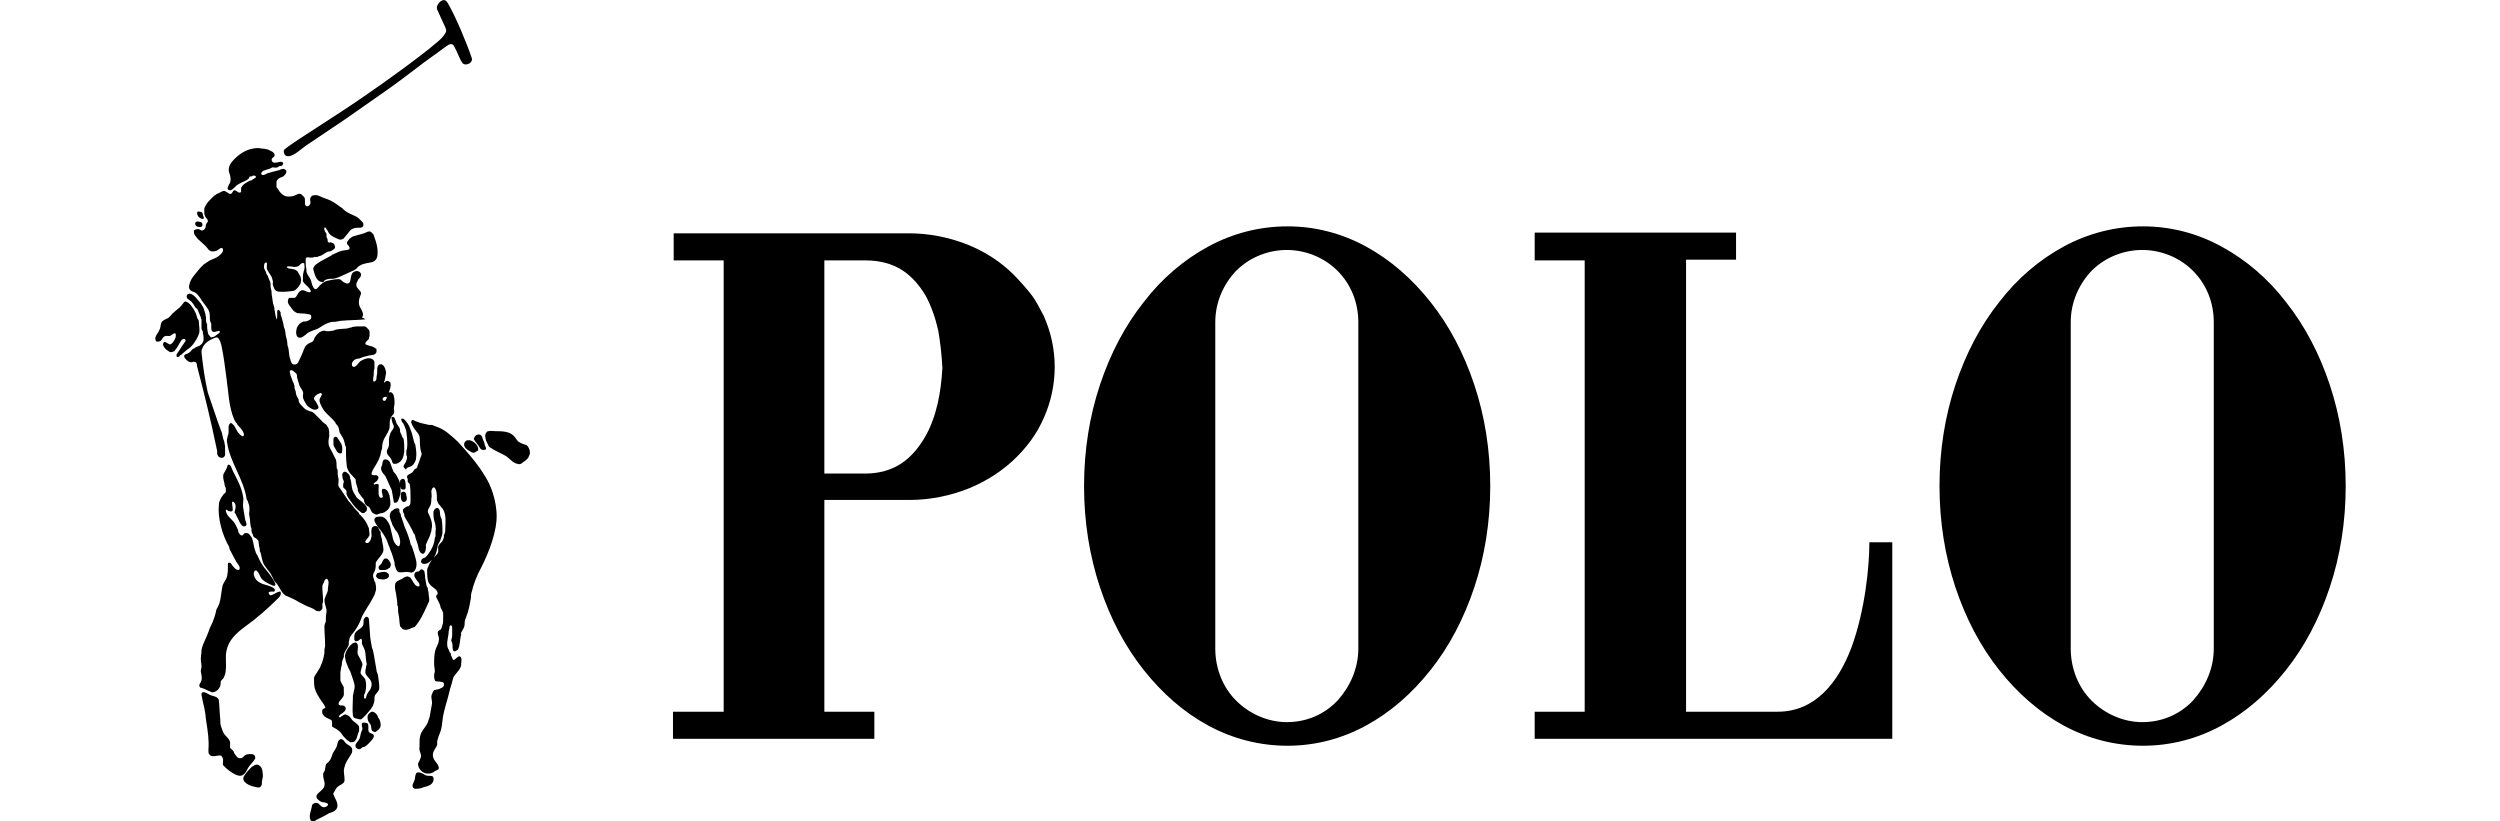 <?xml version="1.0" encoding="utf-8"?>
<!-- Generator: Adobe Illustrator 26.0.3, SVG Export Plug-In . SVG Version: 6.00 Build 0)  -->
<svg version="1.1" id="Layer_1" xmlns="http://www.w3.org/2000/svg" xmlns:xlink="http://www.w3.org/1999/xlink" x="0px" y="0px"
	 viewBox="0 0 315.6 118.3" style="enable-background:new 0 0 315.6 118.3;" xml:space="preserve" width="70px" height="23px">
<g>
	<path d="M19.3,22.5c-0.3,0-0.5-0.1-0.6-0.4c-0.1-0.3-0.1-0.5,0.2-0.7c0.6-0.5,1.3-0.9,2-1.4c2-1.3,4-2.6,6-3.9c2-1.3,4-2.7,6-4.1
		c1.8-1.3,3.5-2.5,5.3-3.9c0.8-0.6,1.7-1.3,2.5-2c0.5-0.4,0.9-0.8,1.2-1.3c0.2-0.3,0.2-0.5-0.1-1.1c-0.3-0.7-0.8-1.7-1-2.2
		c-0.1-0.1-0.1-0.3-0.1-0.4c0-0.3,0.2-0.6,0.4-0.8C41.7-0.2,42,0,42.3,0.5c1.1,1.9,2.7,5.7,3.4,7.8C46,9,44.9,9.6,44.4,9.1
		c-0.4-0.5-0.8-1.7-1.2-2.4c-0.3-0.6-0.8-0.3-1.2,0c-1.1,0.8-2.2,1.6-3.3,2.4c-1.7,1.3-3.4,2.6-5.1,3.8c-2,1.4-4,2.8-6,4.2
		c-1.9,1.3-3.9,2.6-5.8,3.9C21.2,21.4,20.1,22.5,19.3,22.5L19.3,22.5z M28.3,106.9c-0.1,0-0.1,0-0.2-0.1c-0.4-0.2-0.6-0.5-0.9-0.8
		c-0.2-0.3-0.4-0.6-0.7-0.8c-0.2-0.2-0.5-0.3-0.8-0.5c-0.1,0-0.1-0.1-0.1-0.2c0-0.1,0-0.2,0-0.3c0-0.3,0-0.5-0.3-0.6
		c-0.4-0.2-0.8-0.3-1-0.7c-0.1-0.1-0.1-0.1-0.1-0.2c0-0.2-0.1-0.4,0.1-0.6c0.2-0.1,0.4-0.1,0.3-0.3c-0.1-0.3-0.3-0.5-0.5-0.8
		c-0.4-0.6-0.8-1.2-1-1.9c-0.1-0.5-0.1-0.9-0.1-1.4c0-0.3,0.3-0.6,0.4-0.8c0.5-0.8,0.5-0.8,0.6-1.1c0.2-0.4,0.3-0.8,0.4-1.2
		c0-0.2,0.1-0.4,0.1-0.6c0-0.1,0-0.3,0-0.4c0-0.2,0.1-0.4,0.1-0.6c0-1-0.1-1.9-0.1-2.8c0-0.2,0.1-0.4,0.2-0.7c0-0.4,0-0.9,0.1-1.3
		c0-0.1,0-0.3,0-0.4c-0.1-0.5-0.3-0.9-0.3-1.4c0.1-0.5,0.4-0.9,0.5-1.4c0-0.1,0-0.2,0-0.2c0-0.2,0.1-0.6,0.1-1
		c-0.1-0.4-0.3-0.6-0.5-0.3c-0.1,0.1-0.1,0.2-0.2,0.4c-0.1,0.2-0.2,0.4-0.2,0.6c0,0.6,0.1,1.3,0.1,1.9c0,0.1,0,0.1,0,0.3
		c0,0.1-0.1,0.2-0.1,0.3c0,0.3,0.1,0.6-0.1,0.8c-0.2,0.3-0.5,0.3-0.9,0.1c-0.2-0.2-0.5-0.3-0.7-0.4c-0.6-0.2-1.1-0.5-1.7-0.8
		c-0.6-0.4-1.2-0.6-1.8-0.9c-0.1,0-0.2-0.1-0.3-0.2c-0.4-0.3-0.6-0.9-0.9-1.3c-0.2-0.4-0.4-0.4-0.4-0.5c-0.2-0.2-0.2-0.4-0.5-0.9
		c-0.2-0.5-0.6-0.8-0.9-1.3c-0.5-0.6-0.5-1.4-0.7-2c0-0.1-0.1-0.1-0.1-0.2c0-0.2,0-0.4-0.1-0.7C15,78,15,78,15,77.9
		c-0.1-0.2-0.5-0.5-0.6-0.5c-0.1-0.1-0.2-0.2-0.2-0.4C14,76.7,14,76.5,14,76.4c0-0.2,0-0.4-0.1-0.5c-0.1-0.5-0.1-1.1-0.2-1.6
		c-0.1-0.2,0-0.5,0-0.8c0-0.3,0-0.3,0-0.4c0-0.3-0.1-0.5-0.2-0.8c0-0.2-0.2-0.3-0.2-0.4c-0.4-2.9-2.4-5.3-2.8-8.1
		c-0.1-0.4,0-0.7,0.1-1.1c0.1-0.2,0.1-0.4,0.1-0.5c0-0.5,0-0.5,0-0.8c0.1-0.3,0.2-0.6,0.5-0.4c0.1,0.1,0.2,0.2,0.3,0.3
		c0.4,0.7,0.4,0.7,0.5,0.9c0.1,0.1,0.3,0.4,0.5,0.5c0.1,0.1,0.2,0.2,0.3,0.1c0.2-0.1,0.1-0.3,0-0.6c-0.2-0.4-0.7-0.9-0.8-1
		c0-0.1-0.1-0.1-0.1-0.2c-0.2-0.2-0.3-0.4-0.4-0.6c-0.8-1.9-0.8-3.9-1.1-5.9c-0.2-1.6-0.4-3.1-0.7-4.6c-0.1-0.4-0.2-0.9-0.5-1.2
		c-0.2-0.2-0.3-0.1-0.6,0c-0.7,0.3-1.4,0.7-1.7,1.5c-0.1,0.2-0.1,0.3-0.1,0.5c0,0.3,0.1,0.7,0.1,1c0.1,0.7,0.3,2.6,0.8,4.8
		C8.4,58.5,9,60.4,9.6,62c0.2,0.4,0.2,0.7,0.3,1.1c0.1,0.4,0.2,0.4,0.2,0.7c0.1,0.4,0.1,0.4,0.1,1.6c0,0.7-0.9,0.7-1.1,0.1
		C9,65.2,9.1,65,9,64.7c-0.8-3.9-1.8-8-2.8-11.8c-0.1-0.2,0-0.5-0.2-0.7c-0.1-0.1-0.3-0.1-0.4-0.1c-0.2,0.1-0.4,0.1-0.6,0
		c-0.2-0.1-0.3-0.2-0.4-0.3c-0.1-0.1-0.3-0.3-0.3-0.5c0-0.2,0.2-0.3,0.3-0.3c0.3-0.1,0.6-0.3,0.8-0.6c0.1-0.1,0.2-0.2,0.3-0.2
		C5.7,50.2,5.9,50.1,6,50c0.2-0.1,0.3-0.1,0.5-0.2C6.8,49.6,7,49.4,7.1,49c0-0.3,0-0.7-0.1-1c0-0.2,0-0.3-0.1-0.4
		c0-0.1-0.1-0.1-0.1-0.3c0-0.2,0-0.8,0-1c0-0.2,0-0.2,0-0.3c0-0.1-0.1,0-0.1-0.3c-0.1-0.3-0.4-0.9-0.5-1.2C6,44.3,6,44.4,6,44.4
		c-0.2-0.3-0.4-0.7-0.7-1c-0.1-0.1-0.3-0.2-0.4-0.3c-0.2-0.1-0.3-0.3-0.2-0.6c0.1-0.2,0.3-0.2,0.4-0.2c0.6,0,1.3,1.1,1.6,1.4
		c0.3,0.5,0.4,0.6,0.5,1c0.1,0.4,0.2,0.6,0.2,0.8c0.1,0.2,0,0.6,0.1,1c0,0.4,0-0.1,0.1,0.1c0,0.2,0,0.9,0.1,1.2
		c0,0.3,0.2,0.5,0.3,0.6c0.1,0.1,0,0.1,0.2,0.2c0.1,0,0.2-0.1,0.4-0.1c0.2-0.1,0.5-0.4,0.7-0.5c0.1-0.1,0.2-0.2,0.1-0.3
		c-0.1-0.1-0.2,0-0.3,0c-0.1,0-0.3,0.1-0.5,0.1c-0.4,0-0.4-0.4-0.4-0.7c0-0.3,0-0.2,0-0.5C8,46.3,8,46,8,45.7c0-0.8-0.1-1-0.7-1.8
		c-0.2-0.3-0.5-0.6-0.7-1c-0.2-0.3-0.4-0.5-0.6-0.7c-0.3-0.2-0.6-0.2-0.8-0.4c-0.4-0.4-0.1-0.9,0-1.3c0.2-0.4,0.2-0.4,0.5-0.8
		c0.3-0.4,0.6-0.7,0.9-1.1c0.2-0.2,0.3-0.3,0.5-0.5c0.9-0.6,0.9-0.6,0.9-0.6c0.4-0.2,0.8-0.3,1.1-0.5c0.4-0.3,0.8-0.6,0.8-1
		c0-0.2-0.1-0.3-0.3-0.3c-0.2,0.1-0.4,0.3-0.6,0.4c-0.3,0.1-0.7,0.2-1,0c-0.1-0.1-0.3-0.2-0.3-0.3c-0.3-0.4-0.7-0.7-1-1
		c-0.2-0.2-0.4-0.3-0.6-0.6c-0.1-0.1-0.2-0.3-0.3-0.4c-0.1-0.2-0.1-0.4-0.1-0.6C5.8,33.1,6,33,6.3,33c0.2,0,0.3,0.1,0.5,0.2
		c0.3,0,0.5-0.2,0.6-0.5c0-0.2,0-0.3,0.1-0.5c0.1-0.1,0.1-0.1,0.2-0.3c0.1-0.3-0.3-0.5-0.4-0.8c-0.1-0.2-0.1-0.3-0.1-0.4
		c0-0.2,0-0.4,0-0.6c0-0.2,0.1-0.3,0.2-0.5c0.2-0.4,0.5-0.7,0.8-1c0.3-0.3,0.6-0.6,1.1-0.8c0.2-0.1,0.4-0.2,0.6-0.3
		c0.1,0,0.2,0,0.2,0c0.3,0.1,0.5,0.3,0.7,0.4c0.3,0.1,0.4-0.1,0.5-0.3c0.2-0.4,0.5-0.1,0.8,0.1c0.2,0.1,0.4,0,0.4-0.1
		c0-0.1,0-0.1,0-0.4c0-0.2,0-0.2,0.1-0.3c0.2-0.4,0.7-0.6,1-0.8c0.2-0.1,0.2-0.1,0.3-0.1c0.1,0,0.3-0.2,0.5-0.3
		c0.5-0.2,0.1-0.5-0.2-0.4c-0.1,0.1-0.2,0.1-0.2,0.1c-0.1,0-0.3,0-0.3,0.1c-0.1,0.1,0,0.2-0.1,0.2c-0.2,0.2-0.4,0.3-0.6,0.4
		c-0.3,0.1-0.7,0.3-1,0.5c-0.3,0.2-0.5,0.5-0.8,0.7c-0.3,0.2-0.8,0.1-0.6-0.4c0.1-0.1,0.1-0.3,0.2-0.4c0.3-0.4,0.2-1.1,0-1.6
		c-0.2-0.5,0-1.1,0.3-1.5c0.8-1,1.9-1.8,3.1-2c0.4-0.1,0.9-0.1,1.3,0c0.4,0,0.9,0.1,1.2,0.3c0.2,0.1,0.5,0.2,0.6,0.5
		c0.1,0.2,0,0.3-0.2,0.5c-0.1,0-0.2,0.2-0.2,0.3c0,0.4,0.4,0.5,0.7,0.4c0.2,0,0.4-0.1,0.6-0.1c0.2,0,0.5,0.1,0.3,0.4
		c-0.1,0.2-0.2,0.2-0.4,0.2c-0.2,0-0.2,0.2-0.4,0.2c-0.2,0.1-0.4,0-0.6,0c-0.2,0-0.2,0.1-0.5,0.2c-0.3,0.1-0.7,0.2-0.9,0.3
		c-0.6,0.4-0.2,0.8,0.3,0.5c0.3-0.1,0.3-0.2,0.5-0.2c0.3-0.1,0.7-0.2,1.1-0.3c0.2-0.1,0.2,0,0.4-0.1c0.2-0.1,0.6-0.3,0.8-0.1
		c0.4,0.2,0.2,0.6-0.1,0.9c-0.2,0.2-0.4,0.2-0.6,0.3c-0.1,0.1-0.2,0.1-0.3,0.2c-0.1,0.2-0.2,0.2-0.2,0.4c0,0.2,0,0.5,0,0.7
		c0,0.1,0.1,0.2,0.2,0.3c0.2,0.4,0.5,0.7,0.8,0.9c0.3,0.2,0.5,0.2,0.8,0.2c0.3,0,0.4,0,0.7-0.1c0.3-0.1,0.6-0.3,0.8-0.3
		c0.2,0,0.2,0.1,0.3,0.1c0.1,0.1,0.2,0.2,0.3,0.3c0.2,0.2,0.2,0.3,0.2,0.6c0,0.2,0,0.3,0,0.5c0.1,0.3,0.3,0.4,0.6,0.2
		c0.1-0.1,0.2-0.3,0.2-0.5c-0.1-0.4-0.1-0.6,0.2-0.9c0.2-0.1,0.4-0.1,0.7-0.1c0.4,0.1,0.9,0.4,1.3,0.5c0.9,0.3,1.4,0.7,2.1,1.2
		c0.2,0.1,0.4,0.3,0.6,0.5c0.5,0.4,1.1,0.6,1.7,0.9c0.2,0.1,0.3,0.2,0.5,0.4c0.1,0.1,0.2,0.2,0.3,0.3c0.1,0.1,0.2,0.2,0.2,0.3
		c0.1,0.6-0.3,0.6-0.8,0.6c-0.2,0-0.4,0-0.6,0.1c-0.3,0.1-0.4,0.2-0.5,0.3c-0.1,0.1-0.2,0.3-0.4,0.5c-0.3,0.4-0.5,0.6-0.6,0.7
		c-0.4,0.2-0.6,0.1-1-0.1c-0.5-0.2-1-0.5-1.2-1c-0.1-0.2-0.1-0.2-0.2-0.3c-0.1-0.3-0.4-0.4-0.3,0.1c0,0.2,0.3,0.5,0.3,0.6
		c0,0.1,0,0.2,0,0.3c0,0.1,0,0.2,0.1,0.3c0.1,0.2,0,0.5,0.2,0.6c0.1,0.1,0.1,0,0.3,0c0.3,0.1,0.5,0.1,0.6,0.5c0.1,0.3,0,0.4-0.3,0.6
		c-0.3,0.2-0.3,0.2-0.5,0.2c-0.6,0.1-0.9,0.6-1.5,0.7c-0.1,0-0.1,0.1-0.2,0.1c-0.1,0-0.2,0-0.4,0c-0.2,0.1-0.4,0.1-0.6,0.1
		c-0.2,0-0.4-0.1-0.6,0c-0.1,0.1-0.1,0.2-0.1,0.3c0,0.5,0,0.9,0.1,1.3c0,0.2,0,0.5,0.1,0.7c0.2,0.4,0.5,0.7,0.6,1.1
		c0.1,0.4,0.2,0.9,0.5,1.1c0.1,0.1,0.3,0,0.4-0.1c0.4-0.5,0.9-1,1.6-1.1c0.5-0.1,0.9-0.2,1.5-0.2c0.3,0,0.5,0.4,0.8,0.5
		c0.3,0.2,0.7,0.2,0.8-0.2c0.1-0.3,0.1-0.6,0.2-0.9c0.1-0.3,0.3-0.5,0.5-0.5c0.2-0.1,0.4-0.1,0.5,0c0.1,0,0.1,0,0.2,0.1
		c0.3,0.3,0.2,0.5,0,0.8c-0.1,0.1-0.3,0.3-0.3,0.4s-0.2,0.3-0.2,0.5c0,0.1,0,0.1,0,0.2c0,0.3,0.4,0.6,0.6,0.9c0.1,0.2,0.1,0.3,0,0.5
		c-0.2,0.5-0.3,0.9-0.2,1.4c0.1,0.4,0.4,0.7,0.5,1.1c0.1,0.2,0.1,0.5-0.1,0.7C30.5,46,30.4,46,30.3,46c-1.1,0.1-2.3,0.1-3.4,0.2
		c-0.2,0-0.4,0.1-0.6,0.1c-0.3,0.1-0.6,0-0.9,0.1c-0.4,0.1-0.9,0.3-1.3,0.6c-0.3,0.2-0.6,0.4-1,0.5c-0.2,0.1-0.3,0.1-0.5,0.2
		c-0.3,0.1-0.6,0.3-0.8,0.5c-0.4,0.3-0.4,0.3-0.6,0.4c-0.3,0.1-0.6,0-0.7-0.3c-0.1-0.3-0.1-0.6,0-0.9c0-0.2,0.1-0.3,0.2-0.5
		c0.2-0.3,0.5-0.5,0.8-0.6c0.1,0,0.2,0,0.3,0c0.3-0.1,0.7-0.2,0.8-0.5c0-0.1,0-0.2,0-0.3c-0.1-0.3-0.4-0.2-0.7-0.3
		c-0.4-0.1-0.7,0-1.1-0.1c-0.1,0-0.2,0-0.2,0c-0.2-0.1-0.4-0.2-0.5-0.3c-0.3-0.3-0.3-0.4-0.4-0.5c-0.3-0.4-0.6-0.7-0.4-1.2
		c0-0.1,0.1-0.2,0.2-0.2c0.2,0,0.4,0,0.6,0c0.2,0,0.3-0.1,0.4-0.3c0.2-0.3,0.3-0.6,0.7-0.8c0.1,0,0.2,0,0.3,0
		c0.3,0.1,0.6,0.3,0.9,0.3c0.1,0,0.2-0.2,0.1-0.3c-0.2-0.4-0.6-0.7-0.9-1c-0.1-0.1-0.1-0.2-0.2-0.3c0-0.1,0-0.3,0-0.4
		c0-0.3,0-0.6,0.1-0.9c0-0.2,0.1-0.3,0.1-0.4c0.1-0.3,0-0.6,0-0.8c0-0.1,0-0.1-0.1-0.1c-0.2-0.1-0.4,0.1-0.6,0.3
		c-0.2,0.2-0.2,0.1-0.3,0.2c-0.2,0-0.5,0.1-0.7,0c-0.2,0-0.6-0.1-0.8,0c0,0-0.1,0.1,0,0.1c0.2,0.2,0.4,0.2,0.6,0.2
		c0.4,0.1,0.4,0.1,0.5,0.1c0.2,0.1,0.4,0.2,0.5,0.4c0.2,0.4,0.2,0.4,0.3,0.5c0.1,0.3,0.2,0.6,0.1,0.9c0,0.3-0.1,0.3-0.2,0.5
		c-0.2,0.3-0.5,0.7-0.9,0.8c-1.6,0.2-1.6,0.1-2.1,0.1c-0.6-0.1-0.6-0.4-0.8-0.9c-0.1-0.2,0-0.4,0-0.5c-0.1-0.3-0.1-0.6-0.3-0.9
		c-0.1-0.2-0.3-0.4-0.5-0.8c-0.1-0.1-0.1-0.3-0.1-0.5c0-0.2,0.1-0.6-0.1-0.6c-0.3,0-0.3,0.5-0.3,0.7c0,0.2,0.2,0.5,0.3,0.7
		c0,0.1,0,0.2,0.1,0.3c0,0.1,0.2,0.2,0.2,0.4c0.1,0.3,0.2,0.5,0.3,0.7c0.1,0.3,0,0.7,0.1,1c0.1,0.3,0.1,0.5,0.1,0.8
		c0.1,0.4,0.1,0.8,0.2,1.3c0.1,0.2,0.1,0.4,0.2,0.6c0,0.1,0,0.2,0,0.3c0.1,0.3,0.1,0.7,0.2,1c0.1,0.2,0.1,0.7,0.2,0.1
		c0-0.2,0-0.5,0-0.7c0-0.6,0.3-0.4,0.5,0c0,0.1,0,0.2,0,0.3c0.1,0.3,0.2,0.6,0.3,1c0.1,0.3,0.1,0.6,0.2,0.9c0.1,0.2,0.1,0.2,0.1,0.3
		c0.1,0.3,0.1,0.8,0.2,1.1c0,0.1,0.1,0.2,0.1,0.4c0.1,0.4,0,0.7,0.2,1.1c0.1,0.5,0.1,1,0.2,1.4c0.1,0.2,0.1,0.4,0.2,0.6
		c0.1,0.3,0.2,0.4,0.6,0.4c0.3-0.1,0.4-0.2,0.5-0.5c0.2-0.4,0.4-0.8,0.6-1.3c0.1-0.3,0.1-0.3,0.2-0.5c0.1-0.4,0.6-0.8,1-0.9
		c0.3-0.1,0.4-0.4,0.5-0.7c0.1-0.1,0.2-0.3,0.3-0.4c0.2-0.2,0.4-0.4,0.7-0.5c0.2-0.1,0.4-0.1,0.7,0c0.2,0,0.2,0,0.4,0
		c0.3-0.1,0.4,0,0.6-0.1c0.7-0.3,1.3-0.2,2-0.3c0.1,0,0.2-0.1,0.3-0.1c0.2,0,0.2,0,0.4-0.1c0.5-0.1,0.5-0.1,1.7-0.1
		c0.3,0,0.4,0.2,0.6,0.4c0.1,0.1,0.2,0.2,0.2,0.4c0,0.2,0,0.3,0,0.5c0,0.2-0.1,0.3-0.1,0.5c-0.1,0.2-0.4,0.3-0.5,0.6
		c-0.1,0.3,0.4,0.3,0.6,0.4c0.3,0.1,0.5,0.1,0.6,0.2c0.1,0.1,0.2,0.1,0.3,0.2c0.1,0,0.1,0.1,0.1,0.2c0,0.1,0,0.2,0,0.3
		c-0.2,0.5-0.7,0.4-1.1,0.5c-0.4,0.1-0.9,0.2-1.3,0.4c-0.2,0.1-0.3,0-0.5,0.1c-0.4,0.1-0.8,0.6-0.6,1c0.4,0.5,0.9-0.5,1.2-0.7
		c0.5-0.3,1.4-0.7,1.9-0.1c0,0.1,0.1,0.1,0.1,0.2c0,0.3,0,0.6,0,0.9c0,0.2-0.1,0.4-0.1,0.6c0,0.1,0,0.2,0,0.4c0,0.1-0.3,1.2,0.2,0.9
		c0.2-0.2,0.2-0.3,0.2-0.6c0-0.2,0.1-0.4,0.1-0.7c0-0.2,0-0.4,0-0.5c0-0.2,0.1-0.5,0.3-0.6c0.1,0,0.3-0.1,0.4,0
		c0.3,0.2,0.4,0.4,0.5,0.8c0.1,0.2,0.1,0.5,0,0.8c0,0.2-0.1,0.4-0.1,0.6c0,0.1-0.2,0.3-0.1,0.4c0,0,0.1,0,0.1-0.1
		c0.3-0.2,0.4-0.2,0.7,0c0,0,0.1,0.1,0.1,0.1c0,0.2,0.1,0.4,0,0.6c0,0.2,0,0.2-0.1,0.4c0,0.2-0.1,0.2-0.4,1.1
		C33,57,32.7,57.5,33,57.7c0.2,0.1,0.3,0,0.4-0.2c0.1-0.2,0.1-0.3,0.2-0.5c0.1-0.3,0-0.5,0.3-0.5c0.3-0.1,0.6,0.3,0.6,0.6
		c0.1,0.3,0.1,0.7,0.1,1c0,0.2-0.1,0.5-0.1,0.7c0,0.2,0.2,0.7-0.2,1c-0.2,0.2-0.2,0.4-0.3,0.5c-0.2,0.6,0,1.1-0.2,1.6
		c-0.2,0.5-0.5,0.9-0.7,1.3c-0.2,0.4-0.3,0.9-0.3,1.4c0,0.1-0.1,0.2-0.1,0.3c-0.2,1.1-0.4,1.4-1,2.4c-0.2,0.3-0.3,0.5-0.4,0.8
		c0,0.1,0,0.2,0,0.2c0.2,0.3,0.6,0,0.8,0.2c0.3,0.2,0.2,0.4,0,0.7c-0.1,0.2-0.5,0.3-0.5,0.5c0,0.2,0.2,0,0.4,0c0.1,0,0.1,0,0.2,0
		c0.2,0.1,0.1,0.4,0.1,0.6c0,0.3,0,0.5,0,0.8c0,0.3,0.2,0.8,0.6,0.5c0,0,0-0.1,0-0.1c0-0.3-0.3-0.9,0-1.1c0.1,0,0.2,0,0.2,0
		c0.4,0.1,0.6,0.4,0.7,0.8c0.1,0.1,0.1,0.3,0.1,0.4c0.1,0.4,0.1,0.7,0.1,1.1c-0.1,0.4-0.3,0.7-0.6,0.9c-0.1,0.1-0.2,0.1-0.3,0.2
		c-0.1,0-0.2,0.1-0.3,0.1c-0.3,0-0.4,0.1-0.7,0.2c-0.1,0-0.2,0-0.2,0c-0.2-0.1-0.5-0.2-0.6-0.4c-0.1-0.2-0.2-0.4-0.3-0.6
		c-0.1-0.1-0.2-0.2-0.3-0.2c-0.3-0.2-0.4-0.4-0.5-0.8c0-0.2-0.1-0.3-0.3-0.5c-0.2-0.3-0.5-0.6-0.6-1c0-0.1,0-0.1,0-0.2
		C29.2,70,29,69.6,29,69.1c0-0.2-0.2-0.2-0.3-0.4c-0.3-0.3-0.6-0.6-0.8-1c-0.1-0.2-0.2-0.5-0.2-0.8c-0.1-0.8-0.1-1.7-0.1-2.5
		c0-0.1,0-0.1-0.1-0.2c-0.1-0.5-0.2-1-0.5-1.4c-0.1-0.2-0.2-0.3-0.3-0.5c-0.1-0.4-0.1-0.8-0.4-1.1c-0.1-0.1-0.2-0.2-0.2-0.3
		c-0.4-0.6-1.1-1.1-1.6-1.7c-0.3-0.4-0.6-1-0.7-1.4c0-0.1,0-0.2,0-0.3c0.1-0.2,0.2-0.4,0.3-0.6c0.1-0.1,0-0.3-0.2-0.3
		c-0.2,0.1-0.5,0.2-0.7,0.4c-0.1,0.2-0.2,0.2-0.2,0.4c0,0.2,0.2,0.3,0.3,0.5c0.1,0.3,0.6,0.8,0.2,1c-0.5,0.3-1-0.1-1.4-0.4
		c-0.2-0.2-0.3-0.4-0.4-0.6c-0.1-0.2-0.1-0.1-0.2-0.4c-0.1-0.2-0.1-0.4-0.1-0.5c0-0.2,0.1-0.4,0-0.6c-0.1-0.3-0.4-0.6-0.5-0.9
		c-0.1-0.3-0.2-0.7-0.3-1c-0.1-0.2,0-0.4-0.1-0.6c0-0.1-0.2-0.2-0.4-0.4c-0.2-0.2-0.5-0.3-0.6,0c0,0.2,0.1,0.3,0.1,0.5
		c0.1,0.3,0.2,0.5,0.3,0.8c0,0.2,0.2,0.3,0.2,0.5c0.1,0.2,0.1,0.4,0.1,0.6c0.1,0.3,0.2,0.5,0.2,0.8c0,0.1,0.2,0.5,0.3,0.7
		c0.1,0.1,0.1,0.2,0.1,0.4c0.1,0.3,0.3,0.5,0.5,0.7c0.1,0.1,0.2,0.2,0.3,0.3c0.2,0.2,0.5,0.3,0.7,0.4c0.4,0.1,0.5,0.1,0.8,0.4
		c0.2,0.2,0.3,0.3,0.4,0.4c0.2,0.2,0.4,0.4,0.6,0.6c0.2,0.3,0.5,0.4,0.7,0.6c0.1,0.2,0.2,0.3,0.3,0.5c0.1,0.4,0.1,0.7,0.1,1.1
		c-0.1,0.5-0.2,1,0,1.5c0.2,0.5,0.5,0.9,0.7,1.4c0.1,0.2,0.3,0.5,0.3,0.7c0.1,0.4,0,0.8,0.1,1.1c0,0,0,0.1,0.1,0.1
		c0,0.4,0,0.8,0.1,1.2c0.1,0.3,0,0.6,0,1c0,0.2,0.1,0.4,0.3,0.6c0.3,0.5,0.7,1,1,1.5c0.1,0.2,0.2,0.3,0.4,0.5
		c0.1,0.1,0.2,0.3,0.4,0.5c0.2,0.3,0.5,0.6,0.8,0.9c0.1,0.1,0.1,0.1,0.1,0.2c0.4,0.4,0.8,0.8,1.1,1.4c0.1,0.1,0.2,0.6,0.3,0.6
		c0,0.3,0.1,0.7,0.1,1c0,0.1-0.1,0.3-0.2,0.4c-0.1,0.2-0.5,0.5-0.4,0.7c0.2,0.2,0.5,0.1,0.6-0.1c0.2-0.2,0.2-0.5,0.3-0.8
		c0-0.3-0.1-0.7,0-1c0-0.4,0.6-0.6,0.9-0.3c0.1,0.1,0.1,0.3,0.2,0.4c0,0.1,0.1,0.2,0.2,0.3c0,0.1,0,0.3,0,0.4c0,0.1,0.1,0.3,0.1,0.4
		c0.1,0.2,0.1,0.3,0.1,0.5c0.1,0.4,0.2,0.9,0.2,1.3c0,0.2-0.1,0.4-0.2,0.6c-0.2,0.3-0.5,0.6-0.7,0.9c-0.1,0.1-0.1,0.2-0.2,0.3
		c0,0.4,0,0.7-0.1,1.1c-0.1,0.3-0.3,0.5-0.3,0.8c0,0.3,0.2,0.6,0.2,0.8c0,0,0,0.1,0.1,0.1c0.1,0.4,0.2,0.9,0.1,1.3
		c-0.1,0.2-0.1,0.4-0.2,0.6c-0.3,0.6-0.4,0.7-0.6,1.1c-0.4,0.6-0.8,1.3-1.2,2c0,0.1-0.1,0.2-0.1,0.3c-0.3,0.8-0.7,1.5-1.2,2.1
		c-0.1,0.1-0.2,0.2-0.3,0.4c-0.1,0.1-0.2,0.3-0.2,0.5c-0.1,0.3-0.1,0.5-0.1,0.8c-0.2,0.5-0.6,0.9-0.7,1.4c0,0.1,0,0.2,0,0.3
		C27,95.3,27,95.5,27,95.8c0,0.1-0.1,0.2-0.1,0.4c0,0.2-0.1,0.4-0.1,0.7c0,0.2,0,0.2,0,0.3c0,0.3,0,0.5,0,0.8
		c0.1,0.3,0.3,0.6,0.4,0.8c0.1,0.1,0.1,0.1,0.1,1.2c0,0.4-0.5,0.8-0.7,1.1c-0.1,0.3-0.1,0.4,0.2,0.5c0.1,0,0.2,0,0.3,0
		c0.2,0,0.3,0.1,0.4,0.2c0.3,0.5-0.4,0.9-0.7,1.1c-0.1,0.1-0.2,0.2-0.2,0.3c0,0.1,0,0.1,0.1,0.1c0,0,0,0,0.1,0
		c0.1-0.1,0.2-0.2,0.3-0.2c0.2-0.2,0.4-0.3,0.7-0.1c0.3,0.1,0.5,0.4,0.7,0.7c0.3,0.3,0.7,0.5,0.9,0.8c0.1,0.1,0.1,0.2,0.1,0.3
		c0,0.1,0,0.3,0,0.4c0,0.2-0.2,0.4-0.2,0.6c-0.1,0.3-0.2,0.8-0.5,1C28.6,106.9,28.4,106.9,28.3,106.9L28.3,106.9z M42.2,85.8
		c-0.1,0-0.2,0-0.3,0c-0.2,0-0.4-0.1-0.3-0.3c0.1-0.2,0.2-0.3,0.4-0.3c0.1,0,0.3,0,0.5,0c0.1,0,0.2,0,0.3,0c0.2-0.1,0.8-0.7,0.8-0.1
		c0,0.1,0,0.2-0.1,0.3c-0.1,0.1-0.2,0.2-0.3,0.3c-0.2,0.1-0.2,0.1-0.5,0.2C42.6,85.8,42.4,85.8,42.2,85.8L42.2,85.8z M12.2,46.2
		c0.1-0.1,0.2-0.2,0.2-0.2c0.1-0.1,0.4-0.4,0.5-0.6c0.3-0.5,0.6-1,0.9-1.6c0.1-0.1,0.2-0.3,0.3-0.5c0.2-0.2,0.4-0.2,0.5,0.1
		c0.1,0.2-0.1,0.3-0.2,0.5c-0.4,0.6-0.6,0.8-1.1,1.5c-0.2,0.3-0.5,0.8-0.8,1C12.3,46.5,11.8,46.5,12.2,46.2L12.2,46.2z M18.4,39.9
		c-0.2,0-0.3-0.1-0.3-0.3c0-0.2,0.1-0.4,0.2-0.6c0.1-0.1,0.2-0.2,0.4-0.2c0.1,0,0.2,0.2,0.2,0.3c0.1,0.2,0,0.5-0.3,0.7
		C18.5,39.9,18.4,39.9,18.4,39.9L18.4,39.9z M8.3,99.7c-0.1,0-0.2-0.1-0.2-0.1c-0.4-0.1-0.8-0.4-1.2-0.5c-0.2-0.1-0.2,0-0.3-0.1
		c-0.2-0.2-0.1-0.5,0-0.6c0.4-0.6,0.2-1.1,0.1-1.7c0-0.3,0.1-0.5,0.1-0.7c0-0.4-0.1-0.7-0.1-1.1c0-0.4,0.1-0.9,0.1-1.3
		c0.2-1,0.7-1.7,1-2.6C8,90.4,8.2,90,8.4,89.6c0.2-0.5,0.4-1.1,0.5-1.6c0-0.2,0.1-0.3,0.2-0.5c0.5-0.8,0.5-2.1,0.7-3
		c0.1-0.6,0.6-1,0.7-1.6c0.1-0.5,0.1-0.9,0.1-1.4c0-0.1,0-0.2,0-0.3c0-0.2,0.2-0.2,0.4-0.1c0.2,0.2,0.1,0.2,0.3,0.4
		c0.1,0.1,0.3,0.4,0.5,0.5c0.2,0.1,0.5,0.2,0.5-0.2c0-0.3-0.3-0.6-0.5-0.9c-0.3-0.6-0.6-1.1-0.9-1.7c-0.1-0.2-0.1-0.2-0.1-0.4
		c-1-1.7-1.7-4.2-1.5-6.1c0-0.5,0.3-1,0.6-1.4c0.1-0.2,0.4-0.3,0.4-0.5c0-0.3,0-0.3,0-0.5c-0.1-0.2-0.2-0.4-0.2-0.7
		c-0.1-0.4-0.3-1-0.1-1.4c0.2-0.4,0.4-0.6,0.5-1c0-0.2,0.2-0.4,0.4-0.2c0.2,0.2,0.3,0.6,0.4,0.8c0.6,1.2,1.3,2.4,1.5,3.8
		c0.1,0.5-0.1,1,0,1.5c0.1,0.6,0.2,1.2,0.3,1.8c0.1,0.3,0.4,0.8-0.1,0.9c-0.2,0-0.2,0-0.2,0c-0.5-0.3-0.6-0.9-0.9-1.4
		c-0.1-0.1-0.1-0.3-0.2-0.4c-0.1-0.1-0.2-0.2-0.1-0.4c0.1-0.4,0.2-0.8,0-1.1c-0.1-0.2-0.4-0.4-0.4-0.1c0,0.3,0.1,0.7,0.1,1
		c0,0.3-0.3,0.3-0.6,0.2c-0.1,0-0.2-0.2-0.3-0.2c-0.1,0-0.1,0.1-0.1,0.1c0,0.2,0.1,0.4,0.2,0.6c0.3,0.5,0.8,0.8,1.1,1.3
		c0.2,0.3,0.3,0.6,0.4,0.8c0.1,0.2,0.1,0.2,0.1,0.4c0.1,0.2,0.3,0.6,0.6,0.5c0.1,0,0.2-0.3,0.3-0.3c0.4-0.1,0.6,0,0.8,0.3
		c0.3,0.4,0.3,0.4,0.3,0.5c0.2,0.5,0.2,1.1,0.4,1.6c0.1,0.4,0.2,0.6,0.3,0.7c0.1,0.1,0.1,0.3,0.2,0.4c0.1,0.2,0.1,0.3,0.4,0.8
		c0.1,0.2,0.3,0.4,0.4,0.6c0.5,0.6,1,1.2,1.4,1.9c0.1,0.2,0.1,0.2,0.2,0.4c0,0.1,0.1,0.2,0,0.3c-0.1,0.1-0.2,0.1-0.4,0
		c-0.5-0.2-1.1-0.5-1.5-0.9c-0.2-0.2-0.3-0.6-0.5-0.9c-0.2-0.3-0.4-0.5-0.6-0.2c-0.1,0.2-0.1,0.4,0,0.7c0.2,0.6,0.7,0.9,1.2,1.1
		c0.6,0.2,1.3,0.3,1.7,0.7c0.1,0.1,0.1,0.4-0.1,0.4c-0.2,0-0.4,0-0.5,0c-0.2,0.1-0.3,0.1-0.2,0.3c0.1,0.2,0.2,0.3,0.4,0.2
		c0.4-0.1,0.8-0.5,1.2-0.5c0,0,0.1,0,0.1,0.1c0.1,0.3-0.1,0.6-0.3,0.8c-1.5,1.5-3.2,3-4.9,4.2c-1.2,0.9-2.3,1.9-2.6,3.4
		c-0.2,0.9,0,1.8-0.1,2.7c0,0.4-0.1,0.8-0.3,1.2c-0.1,0.2-0.3,0.3-0.4,0.5c-0.1,0.2,0,0.5-0.1,0.7C9.2,99.5,8.7,99.7,8.3,99.7
		L8.3,99.7z M39.5,111.4c-0.1,0-0.2,0-0.3,0c-0.6-0.1-1.1-0.6-1.2-1.2c-0.1-0.3,0.2-0.6,0.3-0.9c0-0.1,0.1-0.2,0.1-0.3
		c0-0.1,0-0.2,0-0.3c-0.1-0.4-0.3-0.7-0.2-1.1c0-0.2,0-0.4,0-0.6c0-0.3,0-0.7,0.1-1c0.1-0.6,0.6-1.1,0.9-1.6c0.2-0.3,0.3-0.7,0.4-1
		c0.1-0.3,0.1-0.3,0.1-0.4c0.1-0.6,0.2-1.1,0.3-1.7c0-0.4-0.1-0.7-0.1-1c0-0.2,0.2-0.6,0.3-0.8c0.1-0.1,0.1-0.1,0.1-0.1
		c0.3-0.1,0.7-0.1,1-0.3c0.2-0.1,0.4-0.2,0.4-0.4c0.1-0.3-0.1-0.5-0.4-0.5c-0.3-0.1-0.6,0-0.8-0.1c-0.2-0.2-0.2-0.6-0.2-0.8
		c0-0.4,0.1-0.4,0.1-0.6c0-0.4-0.1-0.7-0.1-1.1c0-0.8,0-1.6,0.3-2.3c0.2-0.4,0.4-0.8,0.4-1.3c0-0.4-0.4-0.9,0-1.2
		c0.1-0.1,0.2,0,0.2-0.1c0.2-0.2,0.2-0.4,0.3-0.7c0.1-0.3,0.1-0.5,0.1-0.8c0-0.3,0-0.5,0-0.8c0-0.2-0.1-0.4-0.2-0.6
		c-0.1-0.2-0.2-0.3-0.2-0.5c-0.1-0.4-0.4-0.9-0.6-1.3c0-0.1,0-0.1,0-0.2c0.1-0.1,0.2-0.2,0.2-0.3c0.1-0.5-0.7-0.9-1-1.2
		c-0.1-0.1-0.2-0.3-0.3-0.4c-0.2-0.5-0.2-1.2-0.2-1.8c0-0.2,0.1-0.4,0.2-0.6c0.1-0.3,0.3-0.6,0.5-0.9c0,0,0-0.1,0.1-0.1
		c0.2-0.3,0.5-0.5,0.7-0.8c0.1-0.2,0.1-0.2,0.1-0.4c0-0.3-0.1-0.6,0.1-0.8c0.1-0.2,0.4-0.4,0.5-0.6c0.1-0.1,0.1-0.3,0.2-0.5
		c0-0.2,0-0.2,0-0.3c0.1-0.2,0.2-0.4,0.2-0.7c0-0.7,0.1-1.5,0-2.1c-0.1-0.5-0.2-0.9-0.6-1.3c-0.1-0.2-0.3-0.3-0.4-0.5
		c-0.1-0.2-0.2-0.4-0.2-0.6c0-0.4,0-0.8-0.1-1.2c-0.1-0.3-0.3-0.8-0.6-0.3c0,0.1-0.1,0.2-0.1,0.3c0,0.4,0.1,0.8,0,1.1
		c0,0.3,0,0.6-0.1,0.9c-0.1,0.3-0.4,0.6-0.4,0.9c0,0.2,0,0.2,0.2,0.6c0.2,0.5,0.4,0.9,0.4,1.5c0,0.3-0.1,0.5-0.1,0.8
		c0,0.1-0.1,0.2-0.1,0.3c-0.1,0.4-0.3,0.8-0.5,1.2c-0.1,0.2-0.1,0.3-0.2,0.5C39.2,79,39,80,38.5,79.7c-0.2-0.1-0.3-0.3-0.4-0.6
		c-0.1-0.5-0.2-0.9-0.4-1.4c-0.1-0.2-0.1-0.5-0.2-0.7c0-0.1-0.1-0.1-0.2-0.3c-0.1-0.3-0.3-0.6-0.5-1c-0.2-0.4-0.5-0.8-0.7-1.2
		c-0.1-0.1-0.1-0.3-0.1-0.4c-0.1-0.3-0.2-0.3-0.2-0.6c0-0.2,0.1-0.2,0.2-0.3c0.2-0.2,0.5-0.3,0.6-0.3c0.2-0.1,0.3-0.3,0.3-0.6
		c0-0.1,0-0.7,0-0.7c0-0.6,0-1.2-0.1-1.8c0-0.2-0.2-0.2-0.3-0.4c0-0.1,0-0.3,0-0.4c-0.2-0.4-0.1-0.5,0.2-0.7
		c0.2-0.1,0.4-0.2,0.5-0.3c0.2-0.3,0.2-0.3,0.3-0.4c0-0.1,0.1-0.1,0.2-0.1c0.1-0.1,0.2-0.2,0.2-0.4c0.2-0.4,0.3-0.8,0.4-1.1
		c0.1-0.2,0.2-0.5,0.2-0.7c-0.1-0.3-0.2-0.6-0.2-0.9c-0.1-0.5,0-1-0.1-1.5c-0.1-0.3-0.2-0.5-0.4-0.7c-0.1-0.1-0.2-0.3-0.3-0.4
		c-0.1-0.1-0.2-0.3-0.3-0.5c-0.1-0.1-0.1-0.3-0.2-0.4c0-0.2,0-0.2,0.1-0.4c0,0,0.1,0,0.2,0c0.2,0.1,0.4,0.2,0.7,0.3
		c0.1,0,0.2,0.1,0.3,0.1c0.4,0.1,0.8,0.2,1.3,0.3c0.3,0,0.3,0,0.4,0c0.2,0.1,0.3,0.1,0.5,0.2c1.3,0.4,2.2,1.3,3.2,2.2
		c0.3,0.3,0.6,0.7,0.9,1c0.1,0.1,0.1,0.1,0.7,0.8c1.2,1.4,2.2,2.8,2.9,4.2c0.6,1.3,1,2.7,1.1,4.4c0.1,2.5-1.1,5.5-2.2,7.7
		c-0.6,1.1-1.1,2.3-1.4,3.6c-0.1,0.3-0.1,0.5-0.1,0.8c-0.2,1.1-0.3,1.8-0.7,2.8c-0.1,0.2-0.2,0.5-0.2,0.8c0,0.7-0.2,0.8-0.5,1.4
		c-0.1,0.1,0,0.1,0,0.3c0,0.1-0.1,0.2-0.1,0.4c-0.1,0.6-0.1,1.1-0.3,1.6c-0.1,0.2-0.1,0.2-0.3,0.3c-0.2,0.2-0.5,0.1-0.5-0.2
		c-0.1-0.3,0-0.6-0.1-0.9c0-0.1-0.1-0.2-0.1-0.2c-0.1-0.3,0.1-0.5,0.1-0.8c0-0.3,0-0.6,0-1c0-0.1,0-0.2,0-0.3c0-0.2-0.2-0.3-0.3-0.2
		c-0.1,0.1-0.1,0.3-0.1,0.4c0,0.1-0.1,0.3-0.1,0.4c0,0.7-0.3,1.4-0.2,2.1c0,0.3,0.2,0.5,0.3,0.8c0,0.1,0.1,0.2,0.2,0.3
		c0,0.1,0,0.3,0.1,0.4c0.3,0.7,0.2,0.7,0.8,0.2c0.2-0.2,0.5-0.3,0.6,0.1c0.1,0.2,0,0.5,0,0.7c0,0.3,0,0.4-0.1,0.6
		c-0.2,0.5-0.7,0.9-1,1.4c-0.1,0.2,0,0.2-0.1,0.3c-0.1,0.4-0.2,0.8-0.3,1.1c0,0.1-0.1,0.2-0.1,0.3c-0.1,0.4-0.2,0.8-0.3,1.2
		c-0.3,1.1-0.7,2.3-0.8,3.4c-0.1,1.2-0.3,1.6-0.5,2.1c-0.1,0.2-0.1,0.4-0.2,0.6c-0.2,0.8,0.2,0.5-0.4,1.4c-0.3,0.5-0.4,0.9-0.1,1.5
		c0.2,0.3,0.5,0.6,0.6,0.9c0.2,0.4,0,0.6-0.4,0.7C40,111.4,39.7,111.4,39.5,111.4L39.5,111.4z M36.2,90.7c-0.3,0-0.5-0.1-0.6-0.3
		c-0.1-0.1-0.2-0.2-0.2-0.2c-0.1-0.5-0.1-1.1-0.2-1.6c-0.1-0.4-0.1-0.8-0.1-1.2c0-0.1,0-0.1-0.1-0.2c0-0.6-0.1-1.2-0.2-1.8
		c-0.1-0.4-0.2-0.9-0.1-1.3c0.1-0.4,0.5-0.5,0.9-0.7c0.2-0.1,0.2-0.1,0.3-0.2c0.3-0.1,0.5-0.3,0.8-0.1c0.1,0,0.1,0.1,0.2,0.1
		c0.3,0.4,0.5,1,0.9,1.2c0.2,0.1,0.4,0.1,0.4-0.1c0-0.2-0.1-0.4-0.3-0.6c-0.2-0.3-0.6-0.7-0.4-1.1c0-0.1,0.1-0.2,0.2-0.2
		c0.1-0.1,0.2-0.1,0.4-0.1c0.1-0.1,0.2-0.2,0.3-0.3c0,0,0.1,0,0.2,0c0.1,0.1,0.2,0.1,0.3,0.3c0.1,0.6,0.1,0.6,0.1,0.9
		c0.1,0.4,0.1,0.7,0.2,1.1c0,0.2,0.2,0.3,0.2,0.5c0,0.2,0.1,0.4,0.1,0.6c0,0.3,0.1,0.7,0.1,1c0,0.3-0.2,0.5-0.3,0.8
		c-0.5,1.1-1,2.2-1.8,3.1C37,90.4,36.7,90.7,36.2,90.7L36.2,90.7z M37,86.4c0,0-0.4-0.1-0.5-0.2c-0.3-0.1-0.4-0.4-0.4-0.6
		c-0.1-0.4-0.1-1.3,0.3-1.4c0.3-0.1,0.5,0.2,0.7,0.4c0.3,0.3,0.7,0.8,0.6,1.2c0,0.3-0.2,0.3-0.5,0.5C37.1,86.4,37.1,86.4,37,86.4
		L37,86.4z M36.5,87.7c-0.2,0-0.4-0.2-0.3-0.4c0.2-0.2,0.6-0.3,0.7,0c0,0,0,0.1,0,0.1C36.8,87.5,36.7,87.7,36.5,87.7L36.5,87.7z
		 M38.8,81.2c-0.3,0-0.5-0.3-0.3-0.6c0.1-0.2,0.3-0.2,0.5-0.3c0.1-0.1,0.2-0.2,0.3-0.3c0.6-0.8,1-1.5,1.1-2.5c0-0.1,0.1-0.2,0.1-0.3
		c0-0.2,0-0.4,0-0.6c0.1-0.5,0-1.1-0.2-1.7c-0.1-0.4-0.1-0.8-0.1-1.1c0-0.4,0.5-0.9,0.8-0.5c0.2,0.3,0.1,0.7,0.2,1
		c0.1,0.4,0.2,0.3,0.2,0.6c0.1,0.6,0.1,1.2,0.1,1.8c0,0.4-0.2,0.7-0.3,1.1c-0.1,0.3-0.4,0.6-0.4,0.9c-0.1,0.5-0.2,1.1-0.5,1.5
		c0,0,0,0.1,0,0.1C39.9,80.7,39.4,81.3,38.8,81.2L38.8,81.2z M36.6,82.4c-0.5-0.1-0.9,0.1-1.4,0c-0.3-0.1-0.4-0.5-0.5-0.8
		c-0.1-0.2-0.1-0.4-0.1-0.6c-0.2-0.6-0.3-1.2-0.6-1.8c-0.1-0.4-0.3-0.7-0.4-1.1c-0.1-0.3-0.3-0.7-0.5-1c-0.4-0.7-1.1-1.3-1.4-2.1
		c0-0.1,0-0.2,0-0.2c0.1-0.4,0.5-0.4,0.9-0.4c0.4,0,0.8,0.3,1,0.7c0.3,0.4,0.4,0.8,0.5,1.3c0.1,0.4,0.2,0.9,0.3,1.3
		c0.1,0.3,0.3,0.7,0.6,0.9c0.1,0.1,0.2,0.1,0.3,0c0.2-0.4,0.1-1-0.1-1.5c-0.1-0.3-0.3-0.6-0.5-0.8c-0.1-0.2-0.3-0.5-0.4-0.7
		c-0.1-0.1,0-0.2-0.1-0.3c-0.2-0.5-0.4-1-0.2-1.4c0.1-0.3,0.2-0.3,0.2-0.3c0.1-0.1,0.3-0.2,0.4-0.3c0.3-0.1,0.6-0.2,0.7,0.1
		c0,0.1,0,0.2,0,0.3c0.1,0.3,0.2,0.3,0.2,0.4c0,0.1,0,0.3,0.1,0.4c0.1,0.3,0.2,0.6,0.3,0.9c0.1,0.4,0.3,0.8,0.5,1.3
		c0.2,0.5,0.4,1.1,0.5,1.6c0,0.2,0.2,0.3,0.2,0.4c0.1,0.3,0.2,0.6,0.3,0.9c0.1,0.3,0.1,0.4,0.2,0.7c0.2,0.6,0.3,1.5-0.2,2
		c-0.1,0.1-0.3,0.1-0.4,0.2C36.9,82.4,36.7,82.4,36.6,82.4L36.6,82.4z M32.7,82.1c-0.3,0-0.4-0.1-0.4-0.4c0-0.2,0.3-0.4,0.4-0.5
		c0.1-0.2,0.2-0.5,0.4-0.7c0.1-0.1,0.4-0.1,0.5,0c0.3,0.3,0.6,0.7,0.4,1.1c-0.1,0.2-0.1,0.2-0.2,0.2c-0.1,0.1-0.2,0.2-0.3,0.2
		C33.3,82.1,33.1,82.1,32.7,82.1L32.7,82.1z M32.5,83.4c-0.2,0-0.4-0.1-0.5-0.3c-0.1-0.1-0.1-0.2,0-0.3c0-0.2,0.1-0.3,0.3-0.3
		c0.3-0.1,0.8-0.2,1.1-0.1c0.3,0.2,0.4,0.2,0.4,0.6C33.6,83.5,32.9,83.5,32.5,83.4L32.5,83.4z M52.3,66.8c-0.7-0.1-1.2-0.9-1.8-1.2
		c-0.7-0.4-1.5-0.7-2.2-1.2c-0.1-0.1-0.2-0.2-0.2-0.3c-0.1-0.2-0.2-0.4-0.3-0.6c-0.1-0.3-0.1-0.3-0.1-0.4c0-0.2-0.1-0.4,0-0.6
		c0.1-0.2,0.2-0.4,0.4-0.4c0.4-0.1,0.7,0,1.1,0c0.6,0,1.2,0,1.8,0.2c0.3,0.1,0.6,0.3,0.8,0.5c0.3,0.3,0.4,0.7,0.8,0.9
		c0.3,0.2,0.7,0.3,1,0.4c0.3,0.2,0.5,0.7,0.5,1.1c0,0.2-0.1,0.4-0.2,0.6c0,0.1-0.1,0.2-0.2,0.3c-0.2,0.2-0.3,0.3-0.5,0.4
		C52.8,66.9,52.5,66.9,52.3,66.8L52.3,66.8z M52.2,65.7c-0.1,0-0.2-0.1-0.3-0.1c-0.3-0.1-0.5-0.2-0.7-0.4c-0.3-0.3-0.5-0.6-0.9-0.8
		c-0.2-0.1-0.4-0.2-0.7-0.3c-0.4-0.1-0.8-0.2-0.5-0.6c0.1-0.1,0.1-0.1,0.1-0.2c0-0.1,0-0.2,0-0.2c0-0.1-0.1-0.1,0-0.1
		c0.1-0.1,0.3,0,0.5,0c0.2,0.1,0.5,0.2,0.5,0.4c0.1,0.2,0,0.3,0.1,0.4c0.2,0.1,0.4,0.2,0.6,0.3c0.1,0.1,0.1,0.3,0.1,0.4
		c0,0.1,0.1,0.1,0.2,0.2c0.1,0.1,0.6,0.3,0.9,0.5C52.5,65.4,52.6,65.6,52.2,65.7L52.2,65.7z M47.4,64.8c-0.4,0-0.5-0.3-0.7-0.6
		c-0.2-0.3-0.4-0.5-0.6-0.8c-0.1-0.1-0.1-0.3,0-0.4c0.2-0.5,0.9-0.6,1.1-0.1c0.1,0.3,0.2,0.6,0.3,0.8c0.1,0.1,0,0.2,0.1,0.4
		C47.9,64.7,47.8,64.8,47.4,64.8L47.4,64.8z M26.7,65.3c-0.4-0.1-0.5-0.5-0.7-0.8c-0.1-0.2-0.2-0.3-0.2-0.5c0-0.2,0-0.5,0-0.7
		c0-0.1,0-0.2,0.1-0.3c0.2-0.2,0.4-0.1,0.5,0.1c0.2,0.3,0.5,0.7,0.6,1c0.1,0.3,0.1,0.8,0,1.1C27,65.3,26.9,65.3,26.7,65.3L26.7,65.3
		z M30.1,73.9c-0.1,0-0.2,0-0.3-0.1c-0.6-0.4-1.1-1-1.5-1.6c-0.2-0.3-0.5-0.6-0.6-1c-0.1-0.2,0.1-0.4-0.1-0.6
		c-0.1-0.2-0.4-0.3-0.4-0.5c0-0.1,0-0.2,0-0.3c0-0.2,0.1-0.3,0.1-0.4c0-0.2-0.2-0.4-0.2-0.7c0-0.2-0.1-0.3,0-0.5
		c0.2-0.4,0.5-0.3,0.8,0c0.2,0.2,0.2,0.2,0.2,0.3c0.1,0.1,0.1,0.3,0.1,0.4c0,0.1,0.1,0.1,0.1,0.3c0.1,0.4,0.1,0.8,0.2,1.2
		c0.1,0.4,0.3,0.7,0.5,1c0.1,0.2,0.1,0.2,0.2,0.3c0.4,0.4,1,0.7,1.3,1.2c0.2,0.3,0.2,0.7-0.2,0.9C30.3,73.9,30.2,73.9,30.1,73.9
		L30.1,73.9z M34.6,72.4c-0.1,0-0.1,0-0.1-0.1c-0.1-0.6-0.2-1.1-0.3-1.7c-0.1-0.3-0.3-0.6-0.4-0.9c-0.2-0.4-0.3-0.7-0.5-1.1
		c-0.2-0.3-0.5-0.5-0.6-0.9c-0.1-0.2,0-0.5,0.1-0.7c0.1-0.3,0-0.6,0.3-0.8c0.1-0.1,0.3,0,0.4,0c0.1,0,0.2,0.1,0.3,0.2
		c0,0,0.1,0.1,0.1,0.1c0.2,0.4,0.3,0.9,0.5,1.3c0,0.1,0.1,0.2,0.2,0.3c0.3,0.3,0.5,0.8,0.7,1.2c0.1,0.3,0.1,0.5,0.1,0.8
		c0.1,0.4,0.1,0.8,0,1.2c-0.1,0.3-0.2,0.7-0.4,1C34.9,72.4,34.7,72.4,34.6,72.4L34.6,72.4z M35.7,70.5c-0.1-0.1-0.2-0.1-0.2-0.2
		c-0.2-0.3-0.1-0.7-0.1-1c0-0.1,0-0.1,0.1-0.2c0.2-0.2,0.5-0.2,0.6,0.1c0.1,0.3,0.1,0.6,0.1,1c0,0.2-0.1,0.3-0.2,0.3
		C35.9,70.5,35.8,70.5,35.7,70.5L35.7,70.5z M35.9,72.3c-0.4-0.1-0.4-0.7-0.4-1c0-0.2,0-0.4,0.3-0.5c0.3,0,0.5,0.2,0.5,0.6
		c0.1,0.2,0.1,0.5,0,0.7C36.2,72.2,36.1,72.3,35.9,72.3L35.9,72.3z M36.2,67.6C36.2,67.6,36.1,67.6,36.2,67.6
		c-0.3-0.3-0.4-0.4-0.2-0.7c0.1-0.2,0.3-0.4,0.3-0.6c0.1-0.2,0.1-0.4,0.1-0.5c0-0.1-0.1-0.2-0.1-0.3c0-0.2,0-0.4,0-0.6
		c0-0.1,0.1-0.2,0.1-0.3c0.1-0.8,0-1.6-0.1-2.4c0-0.3-0.2-0.6-0.3-0.9c0-0.1,0-0.1-0.1-0.2c0-0.1-0.1-0.2-0.2-0.3
		c-0.1-0.2-0.2-0.4-0.1-0.5c0,0,0.1,0,0.2,0c0.1,0,0.2,0.1,0.3,0.2c0.3,0.3,0.6,0.8,0.7,1.1c0.1,0.3,0.2,0.5,0.3,0.8
		c0.1,0.4,0.2,0.8,0.3,1.2c0.1,0.4,0.2,0.3,0.2,0.5c0.1,0.6,0.2,1.3,0.1,1.9c0,0.2-0.1,0.4-0.2,0.6c-0.2,0.4-0.5,0.6-0.9,0.7
		c-0.1,0-0.2,0.1-0.3,0.2C36.3,67.6,36.3,67.6,36.2,67.6L36.2,67.6z M34.6,66.8c-0.3,0-0.3-0.2-0.4-0.5c0-0.1-0.1-0.1-0.1-0.2
		c-0.2-0.4-0.7-0.6-0.6-1.2c0.1-0.3,0.3-0.5,0.3-0.9c0-0.2,0-0.5,0-0.7c0-0.3,0.1-0.6,0.2-0.9c0.1-0.3,0.4-0.5,0.5-0.9
		c0-0.2-0.1-0.4-0.2-0.6c0-0.1-0.1-0.3-0.1-0.4c0-0.2-0.1-0.3,0-0.4c0.1-0.1,0.3-0.1,0.4,0.1c0.1,0.2,0.2,0.5,0.3,0.8
		c0.1,0.2,0.3,0.4,0.4,0.6c0.1,0.2,0.1,0.4,0.1,0.6c0.1,0.2,0.2,0.4,0.3,0.7c0.1,0.2,0.2,0.2,0.2,0.3C36,63.7,36,64.3,36,65
		c0,0.2-0.1,0.4-0.1,0.6c-0.1,0.5-0.4,0.9-0.8,1.1C34.9,66.8,34.8,66.8,34.6,66.8L34.6,66.8z M45.9,65.2c-0.3-0.1-0.3-0.1-0.4-0.2
		c-0.2-0.1-0.4-0.2-0.6-0.4c-0.2-0.2-0.4-0.5-0.2-0.9c0.2-0.3,0.3-0.3,0.7-0.3c0.5,0.1,1,0.5,1.2,1c0.1,0.4,0.1,0.5-0.2,0.6
		C46.2,65.2,46,65.2,45.9,65.2L45.9,65.2z M29.2,103.5c-0.3,0-0.6-0.2-0.6-0.5c-0.1-0.8,0-1.6,0-2.4c0-0.2,0-0.3,0-0.4
		c0.1-0.3,0.1-0.6,0.2-0.9c0.2-0.7-0.2-1.4-0.4-2.1c-0.1-0.3-0.2-0.6-0.4-0.9c-0.1-0.3-0.3-0.7-0.4-1c-0.1-0.4-0.2-0.8-0.1-1.1
		c0.2-0.6,0.5-1.1,1-1.5c0.3-0.2,0.7-0.3,0.8,0.2c0.1,0.4-0.1,0.9,0,1.3c0.1,0.3,0.3,0.5,0.6,1.2c0.1,0.2,0.1,0.4,0,0.6
		c-0.1,0.4-0.1,0.4-0.2,0.8c0,0.4,0.4,0.6,0.6,0.9c0.2,0.3,0.2,0.8,0.2,1.2c0,0.2,0,0.2-0.1,0.7c0,0.2-0.2,0.4-0.2,0.6
		c0,0.2,0,0.4,0.1,0.4c0.2,0.1,0.2-0.3,0.3-0.5c0.1-0.3,0.3-0.5,0.5-0.8c0.1-0.2,0.2-0.5,0.2-0.7c0-0.2,0-0.3-0.1-0.5
		c-0.1-0.3-0.4-0.5-0.6-0.8c-0.1-0.1-0.2-0.3-0.2-0.4c0-0.1,0-0.2,0-0.3c0-0.2,0.1-0.3,0.1-0.6c0-0.1,0.1-0.2,0.1-0.4
		c-0.2-0.7-0.1-1.4-0.3-2c-0.1-0.3-0.3-0.6-0.4-0.9c0-0.2,0-0.4,0-0.5c-0.1-0.5-0.4,0.1-0.6,0.1c-0.3,0.1-0.4,0.1-0.5-0.2
		c0-0.1,0-0.3,0-0.4c0-0.5,0.2-0.7,0.6-1c0.3-0.2,0.6-0.4,0.7-0.7c0.1-0.4-0.1-0.8,0.3-1.1c0.2-0.2,0.4,0,0.5,0.2
		c0,0.1,0.2,2.4,0.2,2.7c0,0.2,0.1,0.6,0.2,1.2c0,0.2,0.1,0.4,0.2,0.7c0.2,0.9,0.3,1.8,0.5,2.8c0,0.3,0.1,0.3,0.2,0.7
		c0.1,0.6,0.2,1.3,0.2,1.9c0,0.4-0.4,0.7-0.6,1c-0.1,0.2-0.1,0.5-0.1,0.7c0,0.3-0.1,0.5-0.2,0.8c-0.1,0.2-0.1,0.2-0.3,0.5
		c-0.4,0.5-0.9,1.1-1.4,1.5C29.6,103.6,29.4,103.6,29.2,103.5L29.2,103.5z M31.7,105.4c-0.5-0.1-0.4-0.4-0.5-0.9
		c-0.1-0.3-0.3-0.4-0.4-0.7c-0.2-0.6-0.1-1,0.5-1.3c0.1,0,0.1,0,0.2,0c0.3,0.1,0.6,0.4,0.7,0.7c0,0.1,0,0.2,0.1,0.2
		c0.2,0.3,0.3,0.6,0.3,1c0,0.1,0,0.3-0.1,0.4c-0.1,0.2-0.3,0.4-0.5,0.5C31.9,105.4,31.8,105.5,31.7,105.4L31.7,105.4z M29.4,107.9
		c-0.3-0.1-0.5-0.3-0.4-0.7c0.1-0.2,0.3-0.4,0.5-0.7c0,0,0-0.1,0.1-0.2c0.1-0.4,0.1-0.7,0.3-1.1c0.1-0.2,0.1-0.3,0-0.6
		c0-0.2-0.1-0.4,0.1-0.5c0.2-0.1,0.5,0,0.7,0.1c0.1,0,0.1,0.1,0.1,0.2c0.1,0.4-0.1,0.9,0.2,1.1c0.2,0.2,0.5,0.1,0.6,0.4
		c0.1,0.2-0.1,0.4-0.2,0.6c-0.2,0.2-0.5,0.6-0.9,0.9c-0.1,0.1-0.3,0.2-0.5,0.2C29.7,107.9,29.6,107.9,29.4,107.9L29.4,107.9z
		 M11.8,111.6c-0.7-0.3-1.3-0.8-1.8-1.3c-0.2-0.2-0.1-0.3-0.1-0.6c0-0.1,0-0.2,0-0.3c0-0.2-0.1-0.3-0.2-0.5c0,0,0-0.1-0.3-0.1
		c-0.3,0-0.5,0.1-0.8,0.1c-0.3,0-0.5,0-0.7-0.3c-0.1-0.1-0.1-0.3-0.1-0.4c0-0.1,0-0.2,0-0.3c0.1-1.3-0.1-2.6-0.3-3.9
		c-0.1-0.5-0.1-1-0.2-1.5c-0.1-0.7-0.3-1.3-0.4-1.9c-0.1-0.5-0.1-0.5-0.1-0.7c0-0.2,0.2-0.2,0.4-0.2c0.2,0,0.4,0.2,0.5,0.2
		c0.3,0.2,0.6,0.3,1,0.4c0.3,0.1,0.6,0.3,0.6,0.6c0.1,0.9,0.1,1.8,0.2,2.7c0,0.3,0,0.7,0.1,1c0.1,0.3,0.2,0.5,0.3,0.8
		c0.2,0.5,0.7,0.8,0.9,1.2c0.2,0.3,0.1,0.6,0.1,1c0,0.1,0.1,0.2,0.1,0.2c0.1,0.1,0.3,0.2,0.4,0.4c0.1,0.1,0,0.1,0.2,0.4
		c0.1,0.1,0.2,0.3,0.3,0.4c0.1,0.1,0.3,0.2,0.5,0.2c0.4,0,0.5-0.4,0.8-0.5c0.2-0.1,0.5-0.1,0.8-0.1c0.2,0,0.4,0.1,0.5,0.3
		c0,0.1,0.1,0.3,0,0.4c-0.3,0.5-0.7,0.8-1,1.3c-0.2,0.4-0.2,0.4-0.4,0.7C12.7,111.8,12.3,111.8,11.8,111.6L11.8,111.6z M14.4,113.3
		c-0.5-0.1-1-0.3-1.4-0.7c-0.3-0.4-0.2-0.7,0.1-1.1c0.3-0.4,0.4-0.5,0.5-0.6c0.2-0.2,0.4-0.5,0.7-0.6c0.4-0.3,0.7-0.2,1,0.1
		c0.2,0.2,0.3,0.6,0.3,0.9c0,0.2,0.1,0.5,0,0.7c0,0.2-0.1,0.4-0.1,0.6c0,0.3,0,0.5-0.2,0.7C15.2,113.5,14.8,113.4,14.4,113.3
		L14.4,113.3z M22.5,118.1c-0.3-0.6,0.1-1.4,0.2-2c0-0.2,0.1-0.3,0.3-0.4c0.2-0.1,0.4-0.1,0.6,0c0.4,0.3,0.5,0.7,1.1,0.5
		c0.2-0.1,0.5-0.3,0.2-0.5c-0.3-0.2-0.7-0.1-1-0.3c-0.3-0.2-0.7-0.5-0.5-0.9c0.2-0.3,0.5-0.5,0.8-0.8c0.3-0.3,0.4-0.7,0.3-1.1
		c-0.1-0.4-0.3-1-0.1-1.4c0.1-0.1,0.2-0.3,0.2-0.5c0.1-0.3,0-0.6,0.3-0.8c0.5-0.4,0.6-0.8,0.8-1.4c0.2-0.4,0.5-0.7,0.6-1.1
		c0.1-0.3,0.1-0.6,0.3-0.8c0.3-0.3,0.6-0.1,0.8,0.2c0.1,0.2,0.3,0.3,0.4,0.4c0.3,0.2,0.6,0.3,0.7,0.7c0,0.1,0,0.2,0,0.3
		c0,0.2-0.1,0.3-0.2,0.5c-0.3,0.5-0.6,0.9-0.8,1.4c-0.1,0.4-0.2,0.6-0.2,0.9c0,0.4,0.1,0.8,0.1,1.3c0,0.4-0.2,0.5-0.5,0.7
		c-0.4,0.2-0.7,0.4-0.9,0.9c-0.1,0.2-0.3,0.4-0.2,0.5c0.2,0.6,0.8,1.3,0.5,2c-0.2,0.4-0.7,0.6-1.1,0.7c-0.2,0.1-0.5,0.3-0.7,0.4
		c-0.4,0.2-0.8,0.4-1.2,0.6C23.1,118.3,22.8,118.5,22.5,118.1L22.5,118.1z M25.9,111.5c-0.1-0.1-0.2-0.2-0.2-0.2
		c-0.1-0.3,0.1-0.3,0.3-0.4c0.2,0,0.3-0.1,0.5,0c0.1,0,0.3,0.1,0.3,0.3c0,0.1,0,0.2-0.1,0.3C26.3,111.7,26.2,111.7,25.9,111.5
		L25.9,111.5z M37.6,113.6c-0.2,0-0.3-0.1-0.4-0.3c0-0.1,0-0.2,0-0.3c0.1-0.2,0.2-0.5,0.3-0.7c0.1-0.4,0-0.4,0.2-0.9
		c0.1-0.2,0.4-0.2,0.7-0.1c0.3,0.1,0.5,0.3,0.8,0.4c0.4,0.1,0.9-0.1,1,0.3c0.1,0.4-0.1,0.8-0.4,1c-0.3,0.2-0.7,0.3-1.1,0.4
		c-0.2,0.1-0.2,0.1-0.3,0.1C38.1,113.6,37.9,113.6,37.6,113.6L37.6,113.6z M13.3,79.2c-0.1-0.1-0.1-0.3-0.1-0.4
		c-0.1-0.4,0.2-0.8,0.5-0.4c0.2,0.2,0.1,0.5,0.1,0.8C13.7,79.5,13.5,79.7,13.3,79.2L13.3,79.2z M13.7,87.7c0.2-0.4,0.4-0.8,0.5-1.2
		c0-0.1,0.1-0.1,0.1-0.2c0-0.2-0.1-0.4-0.1-0.7c-0.1-0.4,0.3-0.5,0.6-0.4c0.3,0.2,0.3,0.3,0.3,0.7c0,0,0,0.1,0,0.1
		c-0.3,0.7-0.6,1.3-1.1,1.9C13.7,88.5,13.5,88.3,13.7,87.7L13.7,87.7z M8.1,98.5c-0.1,0-0.2-0.1-0.3-0.1c-0.2-0.1-0.3-0.3-0.1-0.3
		C8,98,8.2,98,8.3,97.8c0.1-0.2,0.2-0.4,0.2-0.5C8.6,97,8.6,97,8.7,96.7c0.1-0.3,0-0.6,0-0.9c0.1-0.6,0.5-0.4,0.4,0.1
		c-0.1,0.6,0.1,1.2-0.2,1.7C8.8,98.1,8.6,98.5,8.1,98.5L8.1,98.5z M9.1,93.1c-0.2,0-0.5-0.1-0.7-0.3c0,0-0.1-0.1-0.1-0.2
		c0-0.1,0-0.2,0.1-0.3c0.3-0.4,0.4-0.2,0.6,0.1c0.1,0.2,0.2,0.2,0.3,0.2c0.1,0,0.3,0.1,0.3,0.1C9.6,93,9.2,93.1,9.1,93.1L9.1,93.1z
		 M3.2,51.2c0-0.1,0-0.2,0.1-0.3c0.5-0.8,0.9-1.3,1-1.5c0.1-0.1,0.1-0.2,0.2-0.3c0-0.1,0-0.3-0.2-0.3c-0.2,0-0.3,0.1-0.4,0.2
		c-0.3,0.4-0.5,1-0.9,1.4c-0.1,0.2-0.1,0.2-0.2,0.2c-0.2,0.1-0.5,0.2-0.7,0c-0.4-0.2-1-0.8-0.8-1.2c0.2-0.4,0.6,0.1,0.9,0.2
		c0.3,0,0.5-0.3,0.6-0.5c0.1-0.1,0.3-0.5,0.3-0.7c0-0.2,0-0.4-0.1-0.4c-0.3,0-0.4,0.2-0.6,0.3c-0.3,0.2-0.5,0-0.8,0.1
		c-0.4,0.1-0.4,0.4-0.6,0.6c-0.2,0.2-0.4,0.2-0.6,0.2c-0.1,0-0.2-0.1-0.2-0.2c-0.2-0.4,0.2-0.9,0.4-1.2c0.1-0.2,0.1-0.3,0.2-0.4
		c0.1-0.3,0.1-0.6,0.2-0.9c0.2-0.4,0.6-0.5,1-0.7c0.3-0.2,0.5-0.6,0.8-0.8c0.4-0.4,0.8-0.6,1.1-1c0.2-0.2,0.3-0.4,0.4-0.5
		c0.1-0.1,0.3-0.1,0.4,0c0.2,0.1,0.2,0.1,0.3,0.2C5.4,44,6,45,6.1,45.5c0.1,0.5,0.2,0.4,0.3,0.7c0,0.3,0.1,0.9,0.1,1.3
		c0,0.4,0,0.4-0.2,0.9c-0.2,0.5-0.8,1.5-1.5,1.9c-0.1,0.1-0.1,0.1-0.6,0.5C4,51,3.9,51.1,3.7,51.2C3.6,51.4,3.2,51.6,3.2,51.2
		L3.2,51.2z M17.1,34.7c-0.1,0-0.3-0.1-0.3-0.2c-0.2-0.4-0.1-0.9-0.1-1.3c0-0.2,0.1-0.3,0.1-0.5c0.1-0.2,0.3-0.2,0.4,0
		c0.1,0.1,0.1,0.2,0.1,0.3c0.2,0.4,0.5,0.8,0.8,1.2c0,0.1,0,0.2,0,0.2c-0.1,0.1-0.1,0.1-0.1,0.1C17.7,34.6,17.4,34.7,17.1,34.7
		L17.1,34.7z M6.8,31.5c-0.3-0.1-0.5-0.3-0.6-0.6c-0.1-0.4,0-0.5,0.4-0.4c0.3,0,0.4,0.2,0.4,0.5C7.2,31.4,7.2,31.6,6.8,31.5
		L6.8,31.5z M6.5,32.7c-0.3,0-0.7-0.2-0.6-0.6c0.1-0.3,0.6-0.2,0.8-0.1c0.1,0,0.2,0.1,0.2,0.2C7,32.5,6.9,32.7,6.5,32.7L6.5,32.7z
		 M12.3,36.3c-0.2,0-0.3-0.1-0.4-0.2c-0.3-0.3-0.2-0.5,0-0.8c0.2-0.3,0.4-0.5,0.6-0.7c0.2-0.2,0.3-0.3,0.5-0.5
		c0.2-0.1,0.5-0.2,0.6,0c0.1,0.1,0.1,0.1,0.1,0.2c0,0.6-0.1,1.1-0.5,1.6c-0.1,0.2-0.3,0.4-0.5,0.4C12.6,36.3,12.4,36.4,12.3,36.3
		L12.3,36.3z M24.1,40.6c-0.8-0.1-1-1.1-1.2-1.8c0-0.1,0-0.1,0-0.2c0.1-0.2,0.2-0.4,0.5-0.6c0.7-0.5,1.4-0.8,2.1-1.2
		c0,0,0.1-0.1,0.1-0.1c0.5-0.2,1-0.5,1.5-0.6c0.3-0.1,1.2,0,1-0.5c-0.1-0.3-0.5-0.4-0.3-0.8c0.1-0.1,0.2-0.3,0.3-0.4
		c0.1-0.1,0.3-0.2,0.4-0.3c0.5-0.2,1.1-0.3,1.7-0.5c0.3-0.1,0.7-0.4,1-0.2c0.1,0.1,0.2,0.2,0.3,0.3c0.1,0.1,0.1,0.1,0.1,0.2
		c0.4,1,0.7,2.1,0.5,3.1c-0.1,0.2-0.1,0.3-0.2,0.4c-0.3,0.4-0.8,0.4-1.3,0.5c-0.3,0.1-0.6,0.1-0.9,0.3c-0.3,0.1-0.5,0.4-0.7,0.6
		c-0.1,0-0.1,0-0.2,0.1c-0.4,0.2-0.9,0.4-1.3,0.6c-0.5,0.2-1,0.5-1.5,0.6c-0.3,0.1-0.7,0-1,0.1c-0.2,0-0.5,0.2-0.5,0.2
		C24.4,40.6,24.3,40.7,24.1,40.6L24.1,40.6z M15.8,23.8c-0.1,0-0.2,0-0.3-0.2c0-0.1,0.1-0.2,0.2-0.3c0.1-0.1,0.2-0.1,0.3-0.1
		c0.2-0.1,0.4-0.3,0.6-0.2c0.1,0,0.1,0.1,0.1,0.2c0,0.1,0,0.1-0.1,0.2c-0.1,0.2-0.3,0.3-0.5,0.3C16.1,23.8,15.9,23.8,15.8,23.8
		L15.8,23.8z M13.8,37.7c-0.1,0-0.3-0.1-0.4-0.2c-0.6-0.4-1.1-0.9-1.6-1.2c-0.3-0.2-0.6-0.4-0.8-0.7c-0.2-0.3-0.2-0.3-0.2-0.5
		c-0.1-0.2,0-0.2-0.1-0.2c-0.4-0.5-0.9-0.9-1.3-1.4c-0.1-0.2-0.2-0.2-0.2-0.3c-0.2-0.3-0.4-0.7-0.4-1c-0.1-0.3,0-0.4,0-0.7
		c0-0.7,0.2-1.1,0.5-1.6c0.3-0.5,0.8-0.9,1.4-1c0.2,0,0.3,0,0.8,0c0.2,0,0.2-0.2,0.3-0.1c0.1,0.1,0,0.2,0,0.3c0.2,0.3,0.6,0,0.9-0.1
		c0.1,0,0.2,0,0.3,0.1c0.2,0.2,0.2,0.5,0.5,0.7c0.5,0.3,0.9,0.3,1.2,0.9c0.2,0.3,0.2,0.6,0.5,0.9c0,0,0.1,0.1,0.2,0.1
		c0.2,0,0.5,0,0.7,0c0.4-0.1,0.7-0.4,0.9-0.8c0.1-0.2,0.3-0.4,0.5-0.6c0.1-0.1,0.3-0.2,0.4-0.1c0.1,0.1,0.1,0.2,0,0.3
		c-0.1,0.1-0.2,0.2-0.2,0.3c-0.1,0.2-0.2,0.4-0.2,0.6c0,0.3,0,0.7,0.1,1c0,0.2,0.1,0.2,0.4,0.7c0.1,0.2,0.3,0.4,0.5,0.6
		c0.1,0.2,0.2,0.3,0.3,0.5c0.2,0.3,0.1,0.7,0.2,1c0.1,0.2,0.2,0.2,0.3,0.1c0.1,0,0.2-0.1,0.2-0.3c0-0.3,0.1-0.6,0.3-0.8
		c0.2-0.2,0.2-0.2,0.2-0.2c0-0.1,0-0.2-0.1-0.3c-0.1-0.2-0.1-0.3,0.3-0.2c0.3,0.1,0.6,0,0.8-0.1c0.7-0.3,1.1-0.7,1.3-1.4
		c0-0.2,0.1-0.5,0-0.7c0-0.1-0.1-0.3,0-0.4c0-0.3,0.2-0.5,0.5-0.2c0.1,0.1,0.1,0.2,0.2,0.3c0,0.1,0.1,0.2,0.1,0.4c0,0.5,0,1-0.1,1.5
		c-0.1,0.6-0.3,1-0.7,1.4c-0.1,0.1-0.2,0.2-0.3,0.1c-0.4-0.1-0.9-0.5-1.2-0.1c-0.2,0.3-0.3,0.6-0.4,1c0,0.1,0,0.2,0,0.4
		c0,0.2-0.1,0.3-0.2,0.4c-0.1,0.4-0.3,0.8-0.7,0.8c-0.1,0-0.3,0-0.4-0.1c-0.2-0.1-0.2-0.1-0.3-0.2c-0.2-0.1-0.4-0.4-0.6-0.6
		c-0.2-0.2-0.2-0.3-0.5-0.2c-0.3,0.1-0.5,0.4-0.7,0.8c0,0.1,0,0.3-0.1,0.4c0,0.1,0,0.2-0.1,0.2c0,0,0,0-0.1,0
		c-0.1-0.1-0.1-0.3-0.1-0.4c-0.1-0.2-0.2-0.3-0.4-0.4c-0.1,0-0.2,0-0.2,0c-0.3,0.1-0.5,0.2-0.7,0.4c-0.4,0.3-0.3,0.4-0.8,0.8
		C14.2,37.6,14.1,37.7,13.8,37.7L13.8,37.7z M14.7,27.4c-0.1,0-0.2,0-0.4,0c-0.2,0-0.3,0.1-0.3-0.1c0-0.1,0-0.1,0.1-0.2
		c0.3-0.7,0.3-0.7,0.4-0.7c0.2-0.1,0.3,0,0.4,0.1c0.1,0.2,0.1,0.5,0,0.8C14.8,27.4,14.8,27.4,14.7,27.4L14.7,27.4z M20.2,58.1
		c-0.2,0-0.1-0.2-0.2-0.4c-0.2-0.5-0.4-1.1-0.6-1.6c-0.1-0.3-0.1-0.3-0.2-0.6c-0.1-0.2-0.3-0.5-0.3-0.8c0-0.1,0-0.3,0.1-0.3
		c0.1-0.1,0.3,0.1,0.3,0.2c0.1,0.2,0.1,0.3,0.2,0.4c0,0.2,0,0.4,0.1,0.6c0,0.2,0.1,0.3,0.2,0.5c0,0.1,0,0.3,0.1,0.4
		c0.2,0.4,0.4,0.8,0.6,1.3C20.5,58,20.3,58.2,20.2,58.1L20.2,58.1z M17.5,50.1c-0.2-0.3-0.2-0.7-0.1-1c0-0.1,0-0.2,0-0.2
		c0.1-0.2,0.2-0.1,0.3,0c0.1,0.1,0.1,0.1,0.1,0.2c0.1,0.2,0.1,0.6,0.1,0.9C17.9,50.3,17.7,50.4,17.5,50.1L17.5,50.1z M31.5,60.5
		c0,0-0.1,0-0.1-0.1c0-0.1,0.1-0.2,0.1-0.3c0.1-0.2,0.2-0.3,0.3-0.4c0.1-0.3,0.3-0.6,0.5-0.8c0.1-0.1,0.1-0.1,0.2,0
		c0.1,0.1,0.1,0.1,0,0.2c-0.1,0.2-0.2,0.5-0.3,0.7c-0.1,0.2-0.2,0.4-0.4,0.5c-0.1,0.1-0.1,0.1-0.2,0.1
		C31.5,60.5,31.5,60.5,31.5,60.5L31.5,60.5z M13.2,48.6c-0.3-0.2-0.2-0.4,0-0.7c0.6-0.7,1.1-1.3,1.6-2.1c0.2-0.4,0.4-0.7,0.6-1.1
		c0.2-0.4,0.3-0.6,0.4-1c0.1-0.3,0.3-0.3,0.4,0c0,0.1,0,0.3-0.1,0.5c-0.1,0.2-0.2,0.4-0.2,0.6c-0.2,0.6-0.5,1.2-0.9,1.7
		c-0.3,0.5-0.6,0.9-0.9,1.4c-0.2,0.3-0.4,0.5-0.7,0.7C13.3,48.7,13.2,48.7,13.2,48.6L13.2,48.6z M11.2,49.7
		c-0.3-0.1-0.1-0.3,0.1-0.5c0.1-0.2,0.3-0.3,0.5-0.4c0.4-0.1,0.6,0,0.6,0.4c0,0.3-0.2,0.4-0.4,0.5C11.7,49.7,11.5,49.8,11.2,49.7
		L11.2,49.7z M10.1,48.5c-0.1,0-0.2,0-0.2-0.1c-0.1-0.2,0-0.3,0.1-0.5c0.3-0.3,0.6-0.7,1-1c0.4-0.3,0.5,0.1,0.3,0.4
		c-0.2,0.4-0.6,0.8-1.1,1C10.3,48.5,10.2,48.5,10.1,48.5L10.1,48.5z M9.9,46.6c0.3-0.6,1-1,1.5-1.3c0.4-0.2,0.5-0.2,0.3,0.2
		c-0.3,0.4-0.7,0.8-1,1.1c-0.1,0.1-0.3,0.2-0.3,0.3C10.1,47,9.7,47,9.9,46.6L9.9,46.6z M8.9,44.8c0.1-0.3,0.2-0.6,0.4-0.9
		c0.2-0.2,0.4-0.4,0.7-0.2c0.2,0.1,0.3,0.2,0.4,0.3c0.2,0.3-0.3,0.3-0.5,0.3c-0.4,0.1-0.5,0.4-0.7,0.6c0,0.1-0.1,0.1-0.2,0.2
		C8.7,45.4,8.9,44.9,8.9,44.8L8.9,44.8z M11.3,42.6c-0.2,0-0.4-0.1-0.5-0.2c-0.4-0.3-0.3-0.4-0.6-0.8c-0.1-0.1-0.1-0.2,0-0.3
		c0.1-0.3,0.5-0.5,0.8-0.6c0.1,0,0.2,0,0.3,0c0.2,0,0.4,0.2,0.6,0.2c0.2,0.1,0.5,0,0.5,0.2c0,0.3-0.1,0.6-0.1,0.9
		c0,0.1,0,0.2-0.2,0.3C11.7,42.6,11.5,42.7,11.3,42.6L11.3,42.6z M12.4,44.2c-0.3,0,0-0.4,0.1-0.6c0.1-0.2,0.6-0.8,0.7-0.3
		C13.3,43.8,12.8,44.3,12.4,44.2L12.4,44.2z M13.7,41.7c0.1-0.2,0.2-0.3,0.4-0.4c0.2-0.2,0.4-0.1,0.3,0.2c0,0.2-0.2,0.4-0.3,0.5
		C13.8,42.2,13.5,42.1,13.7,41.7L13.7,41.7z M15.1,40.6c-0.2,0-0.6-0.2-0.4-0.5c0.1-0.2,0.2-0.4,0.4-0.3c0.3,0.1,0.4,0.2,0.4,0.4
		C15.4,40.5,15.3,40.7,15.1,40.6L15.1,40.6z M15,43c-0.1,0-0.2-0.2-0.3-0.3c-0.1-0.2,0.1-0.6,0.4-0.9c0.4-0.5,0.3-0.1,0.3,0.2
		C15.4,42.4,15.4,42.9,15,43L15,43z M14.7,38.9c-0.2,0-0.3-0.2-0.1-0.4c0.1-0.2,0.4,0.1,0.4,0.2C14.9,38.9,14.8,39,14.7,38.9
		L14.7,38.9z M13.5,39c-0.2-0.1-0.2-0.1-0.3-0.2c-0.4-0.3-0.8-0.6-1.3-0.7c-0.1,0-0.2-0.1-0.3-0.2c-0.5-0.1-1.1-0.3-1.6-0.6
		c-0.1,0-0.1-0.1-0.1-0.2c-0.1-0.6,0.9,0,1.1,0.1c0.5,0.3,1,0.5,1.5,0.8c0.3,0.2,0.7,0.3,1,0.6c0.1,0.1,0.2,0.2,0.2,0.3
		C13.6,39,13.5,39.1,13.5,39L13.5,39z M7.1,34.1c-0.6-0.1,0.1-0.6,0.4-0.6c0.1,0,0.1,0.1,0.1,0.1C7.6,33.9,7.3,34.2,7.1,34.1
		L7.1,34.1z M27.7,44.6c-0.4-0.1-0.7-0.4-1.1-0.5c-0.7-0.1-1.4,0-2.1,0.1c-0.4,0.1-0.7,0.4-1.1,0.5c-0.1,0-0.2,0-0.2-0.2
		c0.1-0.3,0.5-0.4,0.7-0.5c0.1-0.1,0.3-0.1,0.4-0.2c0.2-0.2,0.2-0.2,0.3-0.3c0.3-0.4,0.3-0.5,0.8-0.4c0.2,0.1,0.4,0.1,0.7,0.1
		c0.5,0,1,0,1.5-0.1c0.1,0,0.2-0.1,0.3-0.1c0.2-0.1,1.4-0.7,1.1,0c-0.2,0.4-0.6,0.8-0.9,1.2C27.9,44.6,27.9,44.7,27.7,44.6
		L27.7,44.6z M20.3,31.1c-0.1-0.2-0.1-0.4-0.1-0.5c0.1-0.3,0.3-0.3,0.5-0.1c0.1,0.1,0.2,0.1,0.2,0.3c0,0.2-0.1,0.3-0.2,0.5
		C20.5,31.6,20.4,31.5,20.3,31.1L20.3,31.1z M20.6,29.3c0-0.1,0-0.1,0.1-0.2c0-0.1,0.1-0.1,0.1-0.2c0.2-0.1,0.4-0.1,0.3,0.2
		c0,0.1,0,0.2-0.1,0.3C20.8,29.6,20.5,29.7,20.6,29.3L20.6,29.3z M13.5,66.6c0-0.1,0-0.2,0-0.3c0-0.1-0.1-0.3-0.2-0.4
		c-0.3-0.3-0.6-0.7-0.6-1.1c0-0.2,0-0.4,0.1-0.6c0.2-0.3,0.5,0.1,0.7,0.4c0.1,0.2,0.2,0.4,0.3,0.5c0.1,0.2,0.2,0.4,0.3,0.7
		c0.1,0.2,0.1,0.4,0,0.6c0,0.2-0.1,0.3-0.2,0.5C13.4,67.5,13.5,67.1,13.5,66.6L13.5,66.6z M28.1,90.4c-0.1,0-0.1-0.1-0.1-0.2
		c0-0.2,0.2-0.4,0.3-0.5c0.1-0.2,0.1-0.4,0.2-0.5c0-0.1-0.1-0.1,0-0.7c0-0.4,0.4-0.7,0.5-1c0.1-0.2,0.2-0.5,0.2-0.7
		c0-0.2,0.1-0.4,0.1-0.7c0-0.1,0-0.2,0-0.3c0-0.2,0.1-0.3,0.2-0.5c0-0.2,0-0.4,0-0.6c0-0.2-0.3-0.4-0.2-0.5c0.1-0.3,0.2-0.6,0.1-0.9
		c-0.1-0.2-0.1-0.2-0.4-0.7c-0.2-0.4-0.3-0.4,0.1-0.7c0.2-0.1,0.3-0.2,0.5-0.4c0.5-0.4,0.9-0.7,1.3-1.2c0.3-0.4,0.3-0.4,0.3-0.4
		c0.1-0.3,0.3-0.8,0.6-0.7c0.3,0,0.1,0.4,0,0.7c0,0-0.1,0.2-0.2,0.3c-0.3,0.3-0.4,0.3-0.5,0.4c-0.2,0.3-0.2,0.6-0.2,0.9
		c0,0.3-0.3,0.2-0.6,0.3c-0.4,0.1-0.4,0.3-0.3,0.7c0,0.2,0.1,0.1,0.2,0.4c0.1,0.3,0.2,0.6,0.3,0.9c0,0.2,0.2,0.3,0.2,0.5
		c0.1,0.3,0,0.5,0.1,0.8c0.1,0.4-0.2,0.7-0.3,1.1c-0.1,0.2,0,0.2,0,0.5c0,0.3-0.1,0.5-0.2,0.7c-0.1,0.3-0.2,0.6-0.4,0.8
		c-0.2,0.3-0.6,0.5-0.8,0.8c0,0,0,0.1,0,0.4c0,0.3-0.2,0.4-0.4,0.7C28.3,90,28.3,90.4,28.1,90.4L28.1,90.4z M26.7,82.4
		c-0.4,0-0.4-0.2-0.3-0.5c0-0.1,0.1-0.2,0.1-0.2c0.2-0.4,0.4-0.8,0.7-1.2c0.1-0.1,0.2-0.2,0.2-0.3c0.2-0.3,0.2-0.7,0.3-1.1
		c0.1-0.4,0.5-0.6,0.7-0.1c0.1,0.2,0.1,0.4,0,0.6c0,0.3-0.1,0.5-0.2,0.8c-0.2,0.4-0.2,0.4-0.4,0.6c-0.2,0.2-0.5,0.4-0.6,0.6
		C27.1,81.9,27,82.5,26.7,82.4L26.7,82.4z M21.9,85.6c-0.1-0.1-0.3-0.2-0.4-0.4c0,0,0,0,0-0.1c0,0,0,0,0,0c-0.5-0.5-1.1-0.9-1.5-1.5
		c-0.2-0.2-0.3-0.5-0.5-0.7c-0.1-0.2-0.2-0.3-0.3-0.5c-0.1-0.2-0.3-0.3-0.4-0.6c-0.1-0.6,0-1.3-0.2-1.9c-0.1-0.3-0.2-0.5-0.3-0.8
		c0-0.1-0.3-0.7,0-0.7c0.3,0.1,0.5,0.4,0.6,0.7c0.1,0.2,0,0.4,0,0.6c0.1,0.4,0.2,0.7,0.3,1c0.1,0.3,0.3,0.4,0.4,0.7
		c0.1,0.2,0.1,0.4,0.2,0.7c0.2,0.6,0.6,1,1,1.5c0.6,0.6,0.6,0.7,0.7,0.7c0.3,0.2,0.5-0.1,0.5-0.4c-0.1-0.4-0.4-0.5-0.2-0.8
		c0.1-0.2,0.1-0.2,0.2-0.4c0.2-0.2,0.4-0.3,0.7-0.4c0.2,0,0.3-0.2,0.5-0.2c0.2-0.1,0.2-0.1,0.2-0.1c0.6-0.1,1.1-0.4,1.3-0.9
		c0.1-0.1,0-0.3,0.1-0.5c0.1-0.4,0.1-0.5,0.4-0.8c0.2-0.2,0.5-0.4,0.5-0.7c0-0.6-0.2-1.2,0.1-1.8c0.1-0.1,0.1-0.3,0.2-0.4
		c0.2-0.3,0.4-0.7,0.8-0.7c0.2,0,0.2,0.3,0.1,0.5c-0.1,0.2-0.1,0.5-0.2,0.6c-0.2,0.5-0.6,1-0.6,1.6c0,0.1-0.1,0.2-0.1,0.3
		c0,0.3-0.1,0.7-0.1,1c-0.1,0.5-0.2,1-0.6,1.3c-0.2,0.2-0.3,0-0.5,0.1c-0.3,0.1-0.5,0.5-0.8,0.8c-0.1,0.1-0.2,0.2-0.3,0.2
		c-0.1,0-0.3,0-0.4,0.1c-0.3,0.1-0.3,0.1-0.5,0.3c-0.2,0.1-0.3,0.3-0.3,0.5c0,0.6,0.1,1.3,0.1,1.9C22.6,85.8,22.3,85.9,21.9,85.6
		L21.9,85.6z M20,78.6c-0.4-0.1-0.4-0.5-0.3-0.9c0-0.2,0.1-0.5,0.2-0.7c0.1-0.3,0.2-0.6,0.5-0.8C20.7,76,21,76,21,76.3
		c0.1,0.4-0.5,0.7-0.6,1.1c-0.1,0.3,0,0.7-0.2,0.9C20.2,78.6,20.2,78.7,20,78.6L20,78.6z M15.4,76.9c-0.2,0-0.4-0.2-0.5-0.4
		c-0.1-0.1-0.1-0.2-0.1-0.3c0.1-0.3,0.3-0.3,0.4-0.2c0.2,0,0.4,0.2,0.4,0.4c0.1,0.2,0.1,0.4-0.1,0.6C15.5,76.9,15.4,76.9,15.4,76.9
		L15.4,76.9z M21.4,75.1c-0.1,0-0.2-0.1-0.2-0.2c0-0.1,0-0.2,0.1-0.3c0.1-0.1,0.2-0.1,0.3,0c0.1,0.1,0.1,0.2,0.1,0.3
		C21.6,75.1,21.5,75.2,21.4,75.1L21.4,75.1z M22.5,74.4c-0.1-0.1-0.3-0.2-0.3-0.3c0-0.1,0-0.1,0.1-0.1c0.3-0.4,0.3-0.3,0.8-1
		c0.3-0.4,0.5-0.6,0.8-1c0.1-0.1,0.1-0.2,0.2-0.3c0.2-0.4,0.2-0.8,0.1-1.2c0-0.4,0.2-0.9,0.3-1.3c0-0.1,0.1-0.3,0.2-0.3
		c0.2,0,0.2,0.1,0.2,0.3c0,0.2-0.1,0.3-0.1,0.5c0.1,0.4,0.1,0.5,0,0.9c-0.1,0.3-0.1,0.5-0.1,0.8c-0.1,0.3-0.3,0.5-0.3,0.7
		c0,0.1,0,0.2,0,0.3c-0.2,0.5-0.5,0.7-0.9,1C23,73.6,23,74.1,22.5,74.4C22.6,74.4,22.6,74.4,22.5,74.4L22.5,74.4z M15.2,73.2
		c-0.2,0-0.3-0.2-0.3-0.3c0-0.1,0.1-0.3,0.2-0.5c0.2-0.3,0.3-0.3,0.5,0c0.1,0.2,0.1,0.4,0,0.6C15.5,73.2,15.4,73.3,15.2,73.2
		L15.2,73.2z M15,74.8c0,0-0.1,0-0.1-0.1c-0.1-0.2-0.1-0.4-0.1-0.5c0-0.2,0.1-0.3,0.3-0.4c0.2-0.1,0.3,0.1,0.4,0.3
		c0,0.2-0.1,0.4-0.2,0.6C15.1,74.8,15,74.8,15,74.8L15,74.8z M16.2,71.6c-0.4-0.1-0.4-0.3-0.2-0.6c0.1-0.1,0.2-0.2,0.3-0.3
		c0.2-0.2,0.4-0.3,0.5-0.4c0.2-0.2,0.3-0.4,0.5-0.6c0.2-0.2,0.2-0.1,0.3-0.3c0.2-0.4,0.2-0.8,0.6-1.1c0.4-0.3,0.9-0.5,1.3-0.8
		c0.1-0.1,0.3-0.3,0.4-0.4c0.4-0.4,0.8-0.8,1.3-1c0.3-0.1,0.6-0.3,0.8-0.4c0.1-0.1,0.2-0.1,0.2-0.2c0.2-0.2,0.2-0.2,0.3-0.4
		c0.1-0.3,0.2-0.5,0.3-0.7c0.1-0.2,0.3-0.3,0.5-0.5c0.1-0.1,0.1-0.1,0.2-0.3c0.3-0.4,0.3-0.5,0.4-0.7c0.1-0.2,0.2-0.4,0.3-0.6
		c0-0.1,0.1-0.1,0.1-0.2c0.2,0,0.2,0.2,0.2,0.3c0,0.1,0,0.2-0.1,0.3c0,0.1,0,0.3-0.1,0.4c-0.1,0.3-0.2,0.6-0.4,0.9
		c0,0-0.5,0.4-0.6,0.5c0,0,0,0,0,0c-0.7,1-0.6,1-0.8,1.2c-0.3,0.3-0.7,0.6-1.1,0.8c-1.3,0.7-1.6,0.7-2.5,2c-0.3,0.5-0.9,0.7-1.3,1.1
		c-0.3,0.3-0.5,0.8-0.7,1.2C16.8,71.2,16.6,71.7,16.2,71.6L16.2,71.6z M21.3,64.1c-0.2,0-0.3-0.2-0.3-0.4c0.2-0.8,0.2-0.8,0.3-1.1
		c0.1-0.2,0.2-0.4,0.2-0.6c0.1-0.4-0.2-0.8-0.2-1.2c0-0.1,0-0.3,0-0.4c-0.2-0.4-0.2-0.4-0.3-0.5c-0.1-0.1-0.2-0.2-0.3-0.3
		c-0.1-0.1-0.2-0.3-0.1-0.5c0-0.1,0.1-0.1,0.2-0.1c0.1,0,0.2,0.1,0.3,0.2c0.3,0.2,0.5,0.6,0.6,1c0.1,0.3,0.2,0.5,0.2,0.8
		c0,0.2,0,0.3,0,0.5c0,0.1-0.1,0.3-0.1,0.4c0,0.2,0,0.4,0,0.6c-0.1,0.4-0.1,0.4-0.2,0.6C21.8,63.5,21.7,64.1,21.3,64.1L21.3,64.1z
		 M25.4,97.1c-0.3,0-0.9,0.2-1-0.1c-0.2-0.4,0.5-0.3,0.8-0.4c0.5-0.2,0.5-0.7,0.6-1.2c0-0.2,0.1-0.5,0.4-0.4c0,0,0.1,0.1,0.1,0.1
		c0,0.3-0.1,0.5-0.2,0.8c-0.1,0.3,0,0.5-0.1,0.8C25.9,96.9,25.7,97.1,25.4,97.1L25.4,97.1z"/>
	<path d="M190.1,55.4c-1.5-4.5-3.6-8.5-6.3-11.9c-2.7-3.4-5.8-6.1-9.3-8c-3.5-1.9-7.3-2.9-11.3-2.9c-4,0-7.9,1-11.4,2.9
		c-3.5,1.9-6.7,4.6-9.3,8c-2.7,3.4-4.8,7.4-6.3,11.9c-1.5,4.5-2.3,9.4-2.3,14.6c0,5.2,0.8,10.1,2.3,14.6c1.5,4.5,3.6,8.5,6.3,11.9
		c2.7,3.4,5.8,6.1,9.3,8c3.5,1.9,7.4,2.9,11.4,2.9c4,0,7.8-1,11.3-2.9c3.5-1.9,6.6-4.6,9.3-8c2.7-3.4,4.8-7.4,6.3-11.9
		c1.5-4.5,2.3-9.4,2.3-14.6C192.4,64.8,191.6,59.9,190.1,55.4z M173.4,93.4c0,2.9-1.2,5.5-3,7.5c-2,2.1-4.6,3.1-7.3,3.1
		c-2.6,0-5.3-1.1-7.3-3.1c-1.9-1.9-3-4.6-3-7.5V46.4c0-2.9,1.2-5.5,3-7.4c2-2,4.7-3,7.3-3c2.6,0,5.3,1,7.3,3c1.9,1.9,3,4.5,3,7.4
		V93.4z"/>
	<path d="M313.3,55.4c-1.5-4.5-3.6-8.5-6.3-11.9c-2.6-3.4-5.8-6.1-9.3-8c-3.5-1.9-7.3-2.9-11.3-2.9c-4,0-7.9,1-11.4,2.9
		c-3.5,1.9-6.7,4.6-9.3,8c-2.7,3.4-4.8,7.4-6.3,11.9c-1.5,4.5-2.3,9.4-2.3,14.6c0,5.2,0.8,10.1,2.3,14.6c1.5,4.5,3.6,8.5,6.3,11.9
		c2.7,3.4,5.8,6.1,9.3,8c3.5,1.9,7.4,2.9,11.4,2.9c4,0,7.8-1,11.3-2.9c3.5-1.9,6.6-4.6,9.3-8c2.7-3.4,4.8-7.4,6.3-11.9
		c1.5-4.5,2.3-9.4,2.3-14.6C315.6,64.8,314.8,59.9,313.3,55.4z M296.6,93.4c0,2.9-1.2,5.5-3,7.5c-2,2.1-4.6,3.1-7.3,3.1
		c-2.6,0-5.3-1.1-7.3-3.1c-1.9-1.9-3-4.6-3-7.5V46.4c0-2.9,1.2-5.5,3-7.4c2-2,4.7-3,7.3-3c2.6,0,5.3,1,7.3,3c1.9,1.9,3,4.5,3,7.4
		V93.4z"/>
	<path d="M198.8,33.5h29v3.9h-7.2v65.1h13.2c5.4,0,8.7-4.2,10.6-9.2c2-5.4,2.6-11.8,2.6-15.2h3.3v28.3h-51.5v-3.9h7.2V37.5h-7.2
		L198.8,33.5L198.8,33.5z"/>
	<path d="M74.8,102.5H82V37.5h-7.2v-3.9h33.9c2.9,0,5.9,0.6,8.6,1.7c2.4,1,4.6,2.4,6.4,4.2c0.9,0.9,1.7,1.8,2.5,2.8s1.3,2.1,1.9,3.2
		c2.1,4.7,2.1,10,0,14.7c-1,2.3-2.5,4.3-4.3,6c-1.8,1.7-4,3.1-6.4,4.1c-2.7,1.1-5.7,1.7-8.6,1.7H96.5v30.5h7.2v3.9h-29V102.5
		L74.8,102.5z M112.9,47.6c-0.4-1.8-1-3.5-1.8-5c-0.9-1.5-2-2.8-3.4-3.7s-3.2-1.4-5.3-1.4h-5.9v30.7h5.9c2,0,3.7-0.5,5.1-1.4
		c1.4-0.9,2.5-2.2,3.4-3.7c0.9-1.5,1.5-3.2,1.9-4.9c0.4-1.7,0.6-3.5,0.7-5.2C113.4,51.1,113.2,49.3,112.9,47.6L112.9,47.6z"/>
</g>
</svg>
